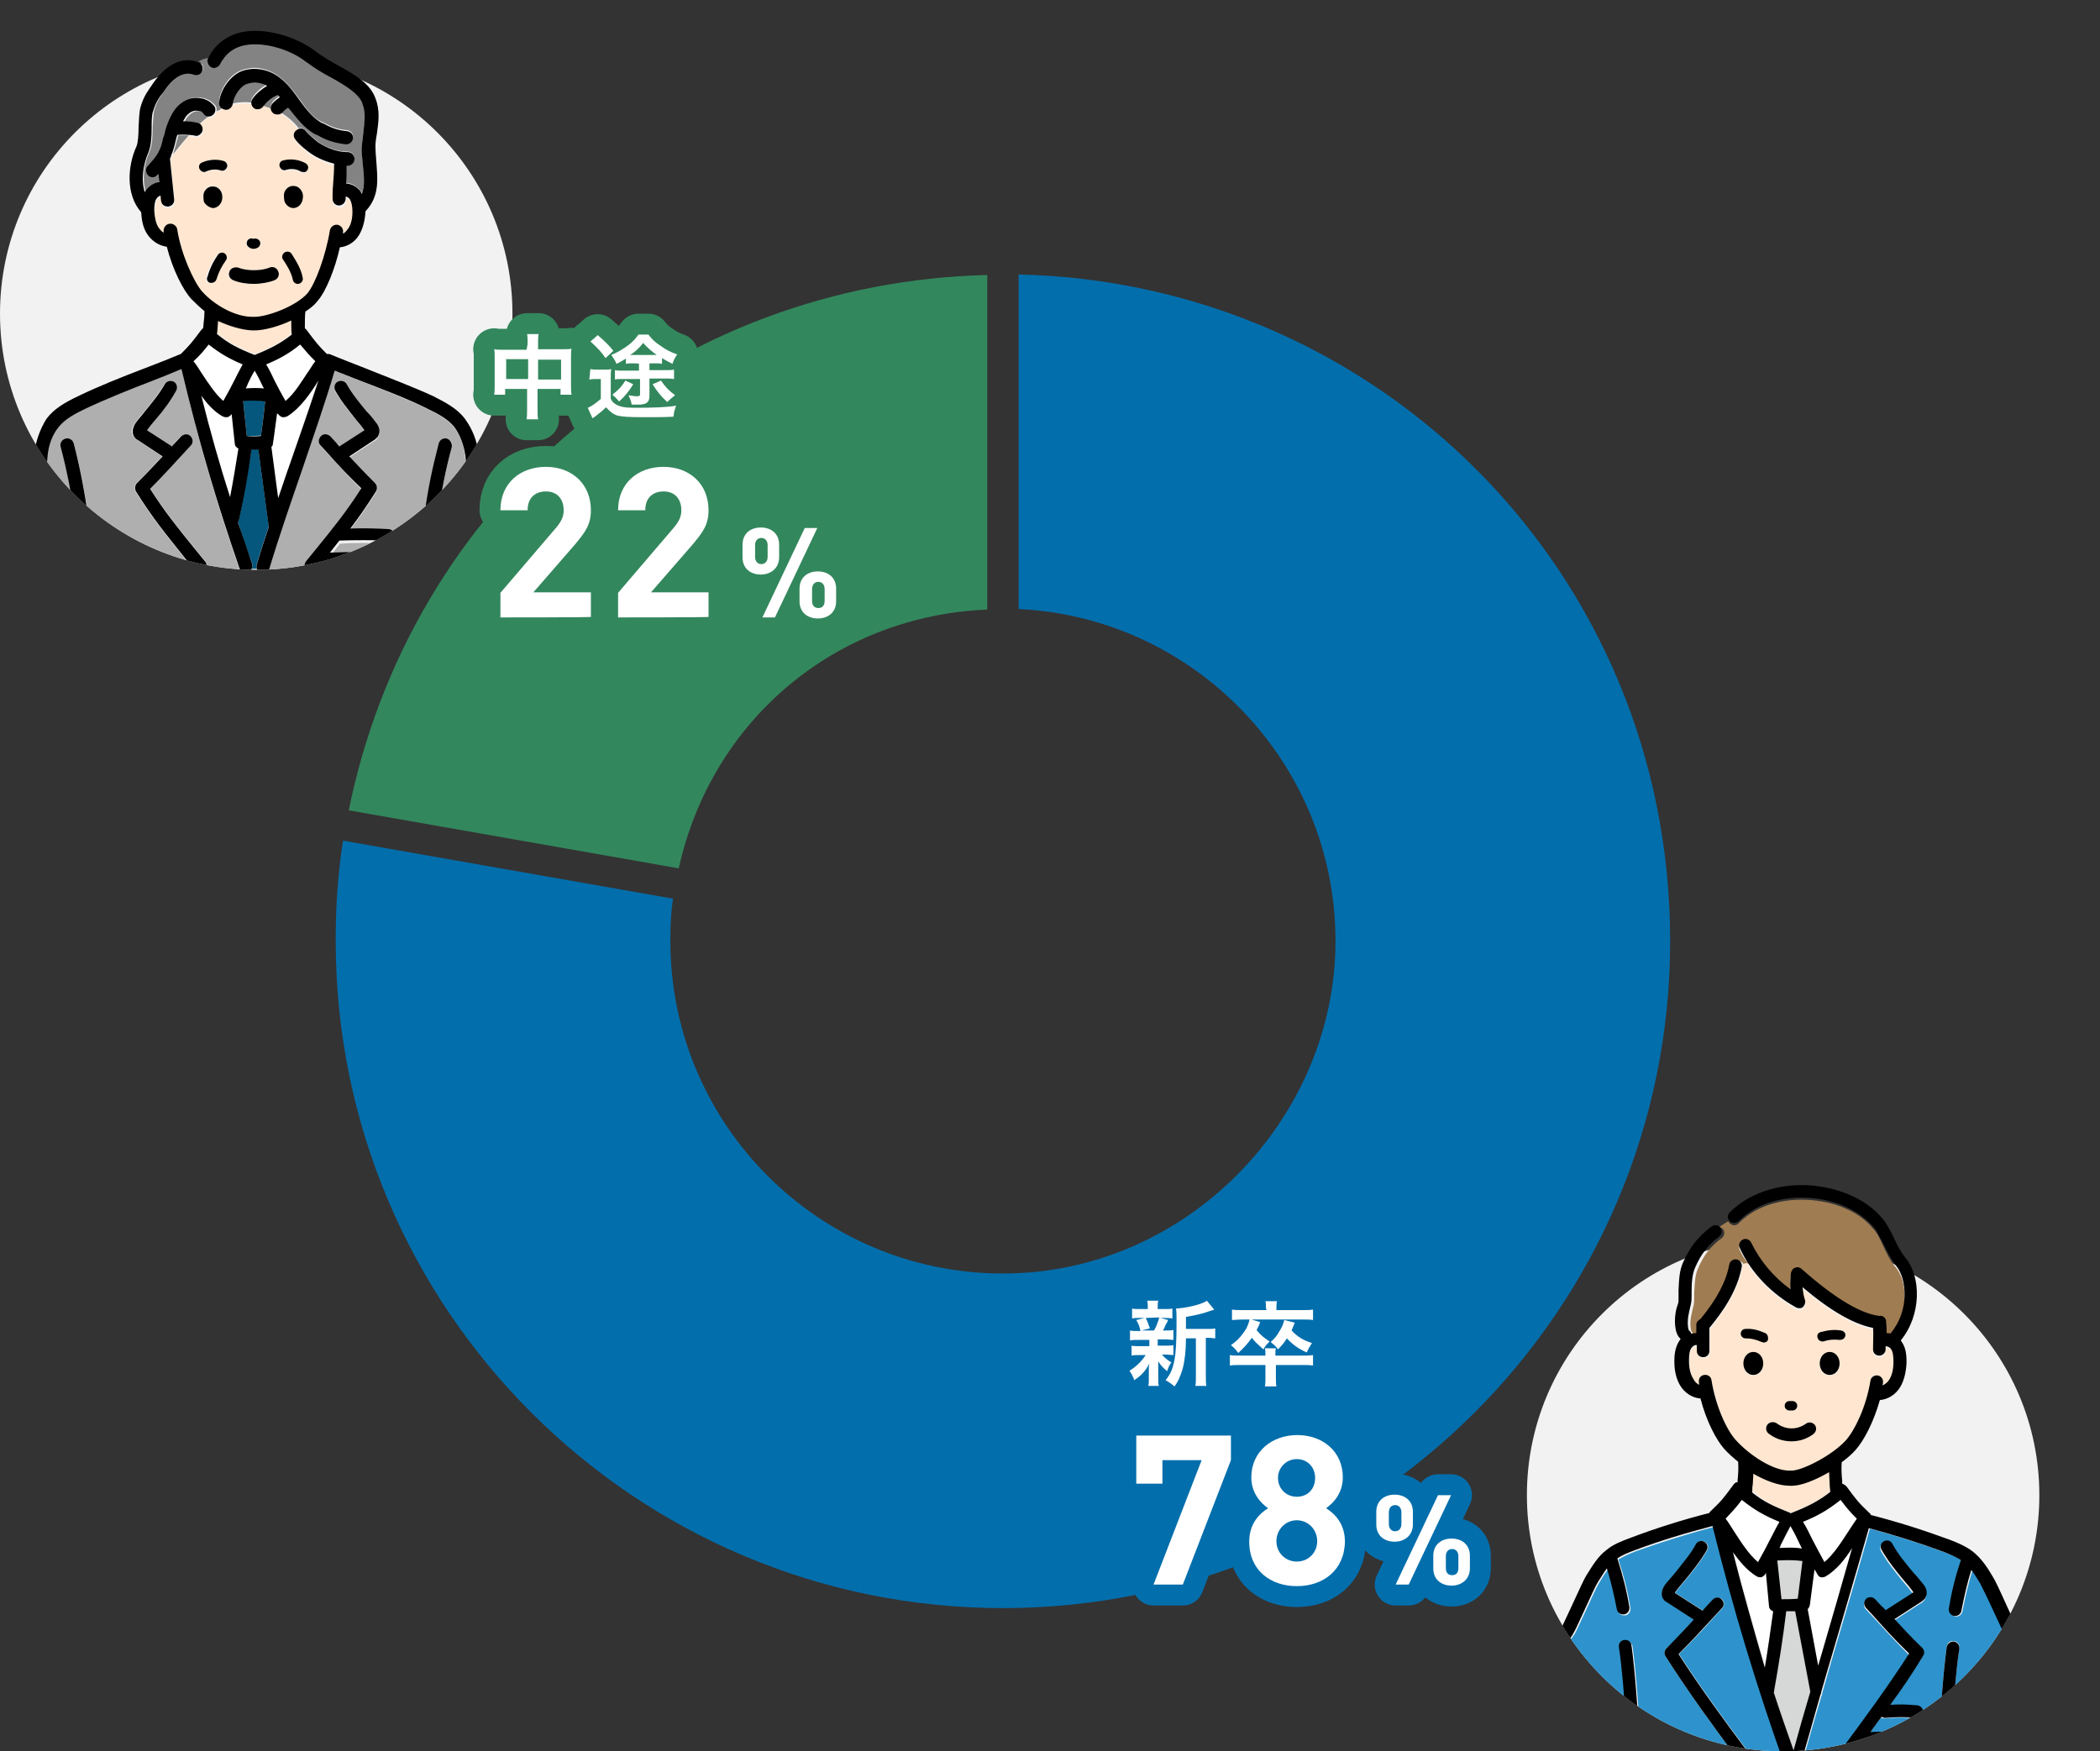 <?xml version="1.0" encoding="utf-8"?>
<!-- Generator: Adobe Illustrator 26.2.1, SVG Export Plug-In . SVG Version: 6.00 Build 0)  -->
<svg version="1.1" id="レイヤー_1" xmlns="http://www.w3.org/2000/svg" xmlns:xlink="http://www.w3.org/1999/xlink" x="0px"
	 y="0px" viewBox="0 0 401.6 335" style="enable-background:new 0 0 401.6 335;" xml:space="preserve">
<rect x="0" y="0" width="401.6" height="335" fill="#333333" stroke="none"/>
<style type="text/css">
	.st0{fill:#F2F2F2;}
	.st1{clip-path:url(#SVGID_00000119096133805178727390000011901065283498745481_);}
	.st2{fill:#FFFFFF;}
	.st3{fill:#AFAFB0;}
	.st4{fill:#05577D;}
	.st5{fill:#838383;}
	.st6{fill:#FFE6D0;}
	.st7{clip-path:url(#SVGID_00000164504360399429869800000003495560263316761473_);}
	.st8{fill:#D6D7D7;}
	.st9{fill:#A07C52;}
	.st10{fill:#2E93CC;}
	.st11{fill:#33875D;}
	.st12{fill:#036EAC;}
	.st13{fill:none;stroke:#036EAC;stroke-width:8;stroke-linecap:round;stroke-linejoin:round;}
	.st14{fill:none;stroke:#33875D;stroke-width:8;stroke-linecap:round;stroke-linejoin:round;}
</style>
<g id="a">
</g>
<g id="b">
	<g id="c">
		<g>
			<circle class="st0" cx="49" cy="60" r="49"/>
			<g>
				<defs>
					<path id="SVGID_1_" d="M87.5,29.7V0h-77v29.7C3.9,38,0,48.6,0,60c0,27.1,21.9,49,49,49s49-21.9,49-49
						C98,48.6,94.1,38,87.5,29.7z"/>
				</defs>
				<clipPath id="SVGID_00000105408423591361673600000012806580886545907120_">
					<use xlink:href="#SVGID_1_"  style="overflow:visible;"/>
				</clipPath>
				<g style="clip-path:url(#SVGID_00000105408423591361673600000012806580886545907120_);">
					<g>
						<path class="st2" d="M44.8,84.8l-0.6-5.6l0,0c-0.2,0.3-0.5,0.5-0.8,0.6c-0.1,0-0.2,0-0.3,0c-0.2,0-0.5-0.1-0.7-0.2
							c-1.5-0.9-2.8-2.4-4-3.9c1.7,6.8,3.5,13.2,5.5,19.4c0.6-3.1,1.1-6.2,1.6-9.3C45.1,85.6,44.9,85.2,44.8,84.8L44.8,84.8z"/>
						<path class="st3" d="M28.9,72.9c-4.2,1.6-8.9,3.4-12.7,5.3c-2.1,1-3.9,2-5.1,3.5c-1.1,1.5-1.9,3.4-2.1,5.5
							c-1.3,14.2-1.5,16.6-1.5,21.1c0,0.2-0.1,0.4-0.2,0.6h8.4c-0.1-0.1-0.1-0.3-0.2-0.4c-0.1-0.9-0.2-1.6-0.3-2.4
							c-0.1-0.8-0.2-1.5-0.3-2.5c-0.1-0.7,0.4-1.3,1.1-1.4c0.7-0.1,1.3,0.4,1.4,1.1c0.1,1,0.2,1.8,0.3,2.6c0.1,0.7,0.2,1.4,0.3,2.3
							c0,0.3,0,0.6-0.2,0.8h19.3c-0.7-0.9-1.4-1.7-2.1-2.6c-3.2-4-6-7.4-9.1-12.4c-0.3-0.5-0.2-1.2,0.2-1.6c2-2,3.4-3.5,4.9-5.1
							l-4.7-3.1c-0.2-0.1-0.4-0.3-0.7-0.6c-0.4-0.5-0.8-1.5,0.4-2.9c0.5-0.7,1.1-1.4,1.6-2c1.4-1.7,2.8-3.4,3.8-5.2
							c0.3-0.6,1.1-0.8,1.7-0.5s0.8,1.1,0.5,1.7c-1.1,2-2.6,3.8-4,5.6c-0.6,0.7-1.1,1.3-1.6,2l0,0l4.8,3.1c0.2-0.2,0.4-0.4,0.5-0.6
							l1.2-1.3c0.5-0.5,1.3-0.6,1.8-0.1s0.6,1.3,0.1,1.8l-1.2,1.3c-2.3,2.6-4,4.4-6.5,6.9c2.8,4.4,5.4,7.6,8.4,11.3
							c0.7,0.9,1.5,1.8,2.2,2.7c0.3,0.4,0.4,1,0.1,1.4h6.4c0-0.1-0.1-0.1-0.1-0.2C41.4,96.3,38,84.5,34.7,70.6
							C33,71.3,31,72.1,28.9,72.9L28.9,72.9z M15.8,100.5c-0.1,0-0.1,0-0.2,0c-0.6,0-1.2-0.5-1.2-1.1c-0.6-4.8-1.6-9.5-2.8-13.9
							c-0.2-0.7,0.2-1.4,0.9-1.6c0.7-0.2,1.4,0.2,1.6,0.9c1.2,4.6,2.2,9.4,2.8,14.3C17,99.8,16.5,100.4,15.8,100.5z"/>
						<path class="st4" d="M47.2,83.4c0.9,0,1.8,0,2.7-0.1c0.3-2.2,0.6-4.4,0.8-6.6c-1.2-0.1-2.6-0.1-4.2-0.1L47.2,83.4z"/>
						<path class="st2" d="M37.1,69.1c0.5,0.6,0.9,1.4,1.5,2.2c1.2,1.8,2.5,4,4.2,5.4c0.8-1.4,1.5-2.7,2.1-3.9
							c0.5-1.1,1-2.1,1.6-3.1c-2.4-1-4.3-2-6.5-3.8C38.8,67.2,38.3,67.9,37.1,69.1L37.1,69.1z"/>
						<path class="st2" d="M54.9,79.6c-0.2,0.1-0.4,0.2-0.7,0.2c-0.1,0-0.2,0-0.3,0c-0.3-0.1-0.6-0.3-0.8-0.6c0-0.1-0.1-0.2-0.2-0.2
							c-0.2,1.9-0.5,3.9-0.8,5.8c0,0.3-0.2,0.5-0.3,0.7l1.3,9.8c0.8-2.2,1.5-4.5,2.3-6.7c1.8-5.2,3.6-10.5,5.3-15.7
							C59.3,75.2,57.4,78.1,54.9,79.6L54.9,79.6z"/>
						<path class="st2" d="M50.9,69.7c0.6,1.1,1.1,2.1,1.6,3.1c0.6,1.2,1.3,2.5,2.1,3.9c1.6-1.4,3-3.6,4.2-5.4
							c0.5-0.8,1-1.6,1.5-2.2c-1.2-1.2-1.7-1.8-2.8-3.2C55.2,67.7,53.4,68.7,50.9,69.7L50.9,69.7z"/>
						<path class="st4" d="M49.2,108.9c-0.2-0.3-0.2-0.7-0.1-1c0.7-2.4,1.5-4.8,2.3-7.2l-2-14.8c-0.4,0-0.9,0-1.3,0
							c-0.7,4.5-1.5,9.1-2.4,13.5c0,0.2-0.1,0.3-0.2,0.4c0.8,2.6,1.7,5.3,2.7,7.9c0.1,0.4,0.1,0.8-0.1,1.1H49.2z"/>
						<path class="st3" d="M82.7,106.1c-0.1,0.7-0.2,1.5-0.3,2.4c0,0.2-0.1,0.3-0.2,0.4h8.4c-0.1-0.2-0.2-0.4-0.2-0.6
							c0-4.6-0.2-6.9-1.5-21.1c-0.2-2.1-0.9-4-2.1-5.5c-1.2-1.5-3-2.5-5.1-3.5c-3.8-1.8-8.5-3.7-12.7-5.3c-1.8-0.7-3.5-1.4-5.1-2
							c-1.8,6.1-4,12.4-6.1,18.5c-2.2,6.4-4.5,12.9-6.4,19.3c0,0.1-0.1,0.2-0.1,0.3h7.1c-0.3-0.4-0.2-1,0.1-1.4
							c0.8-0.9,1.5-1.9,2.2-2.7c3-3.7,5.6-6.9,8.4-11.3c-2.6-2.6-4.2-4.4-6.5-6.9l-1.2-1.3c-0.5-0.5-0.4-1.3,0.1-1.8
							s1.3-0.4,1.8,0.1l1.2,1.3c0.2,0.2,0.4,0.4,0.5,0.6l4.8-3.1l0,0c-0.5-0.7-1-1.3-1.6-2c-1.4-1.7-2.9-3.6-4.1-5.6
							c-0.3-0.6-0.1-1.4,0.5-1.7c0.6-0.3,1.4-0.1,1.7,0.5c1,1.8,2.4,3.5,3.8,5.2c0.6,0.7,1.1,1.3,1.7,2c1.1,1.4,0.7,2.5,0.4,2.9
							c-0.2,0.3-0.5,0.5-0.7,0.6l-4.7,3.1c1.5,1.6,2.9,3.1,4.9,5.1c0.4,0.4,0.5,1.1,0.2,1.6c-1.7,2.7-3.3,5-4.9,7.1
							c2.4-0.1,5.4,0,7.2,0.1c0.7,0.1,1.2,0.7,1.2,1.4c-0.1,0.7-0.6,1.2-1.3,1.2c0,0-0.1,0-0.1,0c-2.2-0.2-6.6-0.2-9,0
							c-0.6,0.8-1.2,1.5-1.8,2.3c3-0.1,7.5-0.2,10,0c0.7,0.1,1.2,0.7,1.2,1.4s-0.7,1.2-1.4,1.2c-3-0.2-8.7-0.1-11.3,0.1
							c0,0,0,0-0.1,0c-0.2,0-0.3,0-0.5-0.1c-0.1,0.2-0.3,0.3-0.4,0.5h19.3c-0.1-0.2-0.2-0.5-0.2-0.8c0.1-0.8,0.2-1.5,0.3-2.3
							c0.1-0.8,0.2-1.6,0.3-2.6c0.1-0.7,0.8-1.2,1.4-1.1c0.7,0.1,1.2,0.8,1.1,1.4C82.9,104.6,82.8,105.4,82.7,106.1L82.7,106.1z
							 M82.4,100.5c-0.1,0-0.1,0-0.2,0c-0.7-0.1-1.2-0.7-1.1-1.4c0.7-4.9,1.6-9.7,2.8-14.3c0.2-0.7,0.9-1.1,1.6-0.9s1.1,0.9,0.9,1.6
							c-1.2,4.5-2.1,9.2-2.8,13.9C83.5,100.1,83,100.5,82.4,100.5L82.4,100.5z"/>
						<path class="st5" d="M34.1,25.9c-0.1,0.4-0.2,0.8-0.3,1.1c-0.2,0.8-0.4,1.6-0.7,2.5c1-1.2,2-2.5,3-3.6
							C35.5,25.9,34.7,25.9,34.1,25.9L34.1,25.9z"/>
						<path class="st5" d="M69.2,27.8c0.1-0.9,0.2-1.8,0.3-2.6c0.3-2,0.5-3.6-0.2-5.3c0,0,0,0,0-0.1c-0.7-2-3.2-3.4-5.9-4.9
							c-1.7-0.9-3.4-1.9-4.9-3.1c-2.8-2.2-8.1-4-12-3.1c-2.1,0.5-3.6,1.7-4.4,3.6c-0.3,0.6-1,0.9-1.7,0.6c-0.6-0.3-0.9-1-0.6-1.7
							c0,0,0,0,0-0.1c-0.7,0.1-1.3,0.3-1.9,0.7c0,0,0.1,0,0.1,0c0.7,0.2,1,1,0.8,1.6s-1,1-1.6,0.8c-1.8-0.7-3.7,0.4-5.7,3.1
							c-0.1,0.1-0.1,0.2-0.2,0.3c-0.6,0.8-1.3,1.8-1.8,3.5c-0.2,0.7-0.2,2-0.3,3.2c0,1.8-0.1,3.6-0.6,4.7c-1,2.2-1.5,5.2-0.7,7.7
							c0.1-0.1,0.2-0.3,0.2-0.4c0.6-0.9,1.6-1.5,2.6-1.6l-0.2-1.5c-0.1,0.1-0.1,0.1-0.2,0.2c-0.2,0.2-0.6,0.4-0.9,0.4
							s-0.7-0.1-0.9-0.4c-0.5-0.5-0.5-1.3,0-1.8c0.8-0.8,1.7-1.7,2.1-2.8c0.3-0.7,0.5-1.6,0.8-2.5c0.1-0.5,0.2-1,0.4-1.4
							c0.2-0.8,1-3.3,2.4-4.7c1.4-1.4,3-1.9,4.9-1.4c0.6,0.2,1.1,0.4,1.6,0.9c0.1,0.1,0.2,0.2,0.3,0.3l0,0c0.4,0.3,0.5,0.8,0.4,1.3
							c0.5-0.2,0.9-0.4,1.2-0.7c-0.5-0.2-0.7-0.7-0.7-1.2c0.2-2.7,2.3-5.2,4.1-5.9c1-0.4,2.2-0.6,3.2-0.5c4,0.4,6.2,3.4,8.1,6
							c1.3,1.8,2.5,3.5,4.2,4.3l0.3,0.1c1.3,0.7,2.5,1.3,4.6,1.5c0.7,0.1,1.2,0.7,1.1,1.4c-0.1,0.7-0.6,1.1-1.3,1.1c0,0-0.1,0-0.1,0
							c-2.6-0.2-4.1-1-5.5-1.8l-0.3-0.1c-2.2-1.1-3.6-3.1-5-5.1c-0.1-0.1-0.1-0.2-0.2-0.2c-0.3,0.2-0.8,0.6-1,0.8
							c-0.1,0.1-0.2,0.1-0.2,0.2c-0.1,0.1-0.3,0.2-0.4,0.2c1.4,0.8,2.7,1.9,3.6,3.1c0.5-0.1,1,0,1.4,0.5c0.5,0.6,1.9,1.8,2.3,2.1
							c0.8,0.6,3.1,1.9,5.7,1.9c0.7,0,1.3,0.6,1.3,1.3s-0.6,1.3-1.3,1.3c-0.1,0-0.1,0-0.2,0c0,1.1-0.1,2.3-0.1,3.4
							c1,0,2.1,0.6,2.8,1.6c0.1,0.1,0.2,0.2,0.2,0.4c0.6-1.6,0.4-3.4,0.2-5.4C69.3,30.4,69.2,29.1,69.2,27.8L69.2,27.8z"/>
						<path class="st6" d="M53.5,21.6c-0.1,0-0.3,0.1-0.4,0.1c-0.3,0-0.7-0.1-1-0.4c-0.1-0.1-0.2-0.3-0.3-0.5
							c-0.5-0.2-1.1-0.4-1.6-0.6c-0.2,0.3-0.6,0.5-1,0.5c-0.3,0-0.5-0.1-0.7-0.2s-0.4-0.4-0.5-0.6c-1.2-0.1-2.5-0.1-3.7,0.2
							c-0.2,0.6-0.7,1-1.3,0.9c-0.2,0-0.3-0.1-0.5-0.1c-0.4,0.3-0.8,0.5-1.2,0.7c0,0.2-0.1,0.3-0.2,0.5c-0.3,0.4-0.9,0.6-1.3,0.4
							c-0.6,0.4-1.1,0.9-1.7,1.4c0.6,0.2,0.9,0.9,0.7,1.5c-0.2,0.5-0.7,0.9-1.2,0.9c-0.1,0-0.2,0-0.4-0.1c-0.2-0.1-0.7-0.1-1.2-0.1
							c-1,1.2-1.9,2.5-3,3.6c-0.1,0.1-0.1,0.3-0.2,0.5c-0.1,0.2-0.2,0.3-0.2,0.5l0.8,7.8c0.1,0.7-0.4,1.3-1.1,1.4c0,0-0.1,0-0.1,0
							c-0.6,0-1.2-0.5-1.3-1.1l-0.1-1c-0.2,0-0.5,0.2-0.7,0.5c-0.4,0.5-0.5,1.3-0.5,2.4c0,1.4,0.3,2.5,0.8,3.2c0.3,0.4,0.6,0.8,1,1
							c0-0.1,0-0.2,0-0.2c-0.1-0.7,0.4-1.3,1.1-1.5c0.7-0.1,1.3,0.4,1.5,1.1c0.7,4.7,3.1,10,4.7,11.8c2.5,2.8,6.5,4.9,9.6,4.9
							c0.1,0,0.2,0,0.3,0c2.2,0.1,8-1.9,10.3-4.5c1.6-1.8,3.5-7.2,4.3-12.1c0.1-0.7,0.8-1.2,1.5-1c0.7,0.1,1.2,0.8,1,1.5
							c0,0.1,0,0.2,0,0.2c0.4-0.2,0.7-0.6,1-1c0.5-0.8,0.7-1.8,0.8-3.2c0-1.1-0.1-1.9-0.5-2.4c-0.2-0.3-0.6-0.5-0.8-0.5
							c0,0.2,0,0.4,0,0.5c0,0.7-0.6,1.2-1.3,1.2h0c-0.7,0-1.3-0.6-1.2-1.3c0-0.8,0.1-1.7,0.1-2.7c0.1-1.3,0.2-2.8,0.2-4
							c-2-0.5-3.6-1.5-4.4-1.9c-0.5-0.4-2.2-1.7-3-2.7c-0.4-0.6-0.3-1.4,0.2-1.8c0.1-0.1,0.3-0.2,0.4-0.2
							C56.2,23.4,54.9,22.4,53.5,21.6L53.5,21.6z M47.3,45.9c0.3-0.3,0.8-0.4,1.1-0.2c0.4-0.1,0.8,0,1.1,0.3c0.3,0.4,0.2,1-0.2,1.3
							c-0.3,0.2-0.6,0.3-0.9,0.3c-0.3,0-0.7-0.1-1-0.4C47,46.9,47,46.3,47.3,45.9z M39,38.5c-0.2-0.5-0.2-0.9-0.1-1.2l0,0
							c0-0.6,0.4-1.1,0.9-1.5c0.5-0.3,1.1-0.3,1.6-0.1c0.8,0.4,1.2,1.3,1.1,2.2c-0.1,1-0.9,1.8-1.8,1.8h0C40,39.7,39.3,39.2,39,38.5
							z M43.1,49.9c-0.8,1.1-1.4,2.3-1.8,3.6c-0.1,0.4-0.5,0.7-0.9,0.7c-0.1,0-0.2,0-0.3,0c-0.5-0.1-0.8-0.7-0.7-1.2
							c0.4-1.5,1.1-2.9,2-4.2c0.3-0.4,0.9-0.5,1.3-0.2C43.4,48.8,43.4,49.4,43.1,49.9L43.1,49.9z M43.5,32.1
							c-0.2,0.5-0.7,0.8-1.2,0.6c-0.9-0.3-2-0.2-2.8,0.2c-0.1,0.1-0.3,0.1-0.4,0.1c-0.3,0-0.7-0.2-0.8-0.5c-0.2-0.5,0-1,0.4-1.3
							c1.3-0.7,2.9-0.8,4.3-0.3C43.4,31,43.7,31.6,43.5,32.1z M52.4,53.6c-1,0.4-2.4,0.7-4,0.7c-1.4,0-2.8-0.2-3.9-0.7
							c-0.7-0.3-1-1-0.7-1.7c0.3-0.6,1-1,1.7-0.7c1.7,0.7,4.5,0.6,5.9,0c0.6-0.3,1.4,0,1.7,0.7S53.1,53.3,52.4,53.6L52.4,53.6z
							 M57.1,54.3c-0.1,0-0.1,0-0.2,0c-0.5,0-0.8-0.3-0.9-0.8c-0.2-1.4-1.1-2.7-1.9-3.9c-0.3-0.4-0.2-1,0.3-1.3
							c0.4-0.3,1-0.2,1.3,0.3c0.8,1.3,1.8,2.8,2.1,4.6C57.9,53.7,57.6,54.2,57.1,54.3L57.1,54.3z M57.9,38c-0.1,1-0.9,1.8-1.8,1.8h0
							c-0.7,0-1.4-0.5-1.7-1.3c-0.2-0.5-0.2-0.9-0.1-1.2c0-0.6,0.4-1.1,0.9-1.5c0.5-0.3,1.1-0.3,1.6-0.1C57.6,36.1,58,37,57.9,38
							L57.9,38z M58.4,31.3c0.5,0.2,0.6,0.8,0.4,1.3c-0.2,0.3-0.5,0.5-0.8,0.5c-0.2,0-0.3,0-0.5-0.1c-0.8-0.5-1.9-0.6-2.8-0.3
							c-0.5,0.2-1-0.1-1.2-0.6s0.1-1,0.6-1.2C55.5,30.4,57.1,30.5,58.4,31.3L58.4,31.3z"/>
						<path class="st5" d="M48.3,18.6c0.7-1,1.6-1.8,2.8-2.5c-0.6-0.3-1.3-0.5-2-0.6c-0.6-0.1-1.4,0.1-2,0.3
							c-1.1,0.5-2.4,2.2-2.6,3.8c0,0.1,0,0.1,0,0.2c1.2-0.3,2.4-0.3,3.7-0.2C48,19.4,48,19,48.3,18.6L48.3,18.6z"/>
						<path class="st5" d="M52.2,19.4c0.1-0.1,0.1-0.1,0.2-0.2c0.3-0.3,0.7-0.6,1.1-0.9c-0.1-0.1-0.2-0.3-0.3-0.4c0,0,0,0-0.1,0
							c-0.2,0.1-0.5,0.2-0.7,0.3c-0.9,0.5-1.6,1.1-2.1,1.9c0,0,0,0-0.1,0.1c0.5,0.2,1.1,0.3,1.6,0.6C51.7,20.3,51.9,19.8,52.2,19.4z
							"/>
						<path class="st5" d="M39.4,22.1c-0.2-0.1-0.3-0.3-0.3-0.4l0,0c-0.2-0.2-0.4-0.3-0.5-0.3c-1-0.3-1.7-0.1-2.5,0.7
							c-0.3,0.3-0.6,0.7-0.8,1.2c1,0,2.2,0,2.9,0.3c0,0,0.1,0,0.1,0c0.5-0.5,1.1-1,1.7-1.4C39.7,22.2,39.5,22.2,39.4,22.1L39.4,22.1
							z"/>
						<path class="st6" d="M48.7,63.1c-0.1,0-0.1,0-0.2,0c-0.1,0-0.2,0-0.3,0l0,0c-2,0-4.3-0.7-6.5-1.9c0,0.5-0.1,1-0.1,1.4
							c0,0.4-0.1,0.9-0.1,1.1c2.2,1.8,4,2.7,7.2,4c3.2-1.2,4.9-2.2,7.1-3.9c-0.1-0.8-0.1-1.8-0.1-2.7C53.1,62.4,50.3,63.2,48.7,63.1
							L48.7,63.1z"/>
						<path class="st2" d="M50.4,74.2l-0.2-0.3c-0.5-1-1-2-1.6-3.1c-0.6,1-1.1,2-1.6,3.1L47,74.2C48.2,74.1,49.4,74.1,50.4,74.2z"/>
						<g>
							<path d="M43.9,51.9c-0.3,0.7,0,1.4,0.7,1.7c1.2,0.5,2.6,0.7,3.9,0.7c1.5,0,3-0.3,4-0.7c0.7-0.3,1-1,0.7-1.7s-1-1-1.7-0.7
								c-1.4,0.6-4.2,0.7-5.9,0C44.9,51,44.1,51.3,43.9,51.9L43.9,51.9z"/>
							<path d="M38.6,31.1c-0.5,0.2-0.7,0.8-0.4,1.3c0.2,0.3,0.5,0.5,0.8,0.5c0.1,0,0.3,0,0.4-0.1c0.9-0.4,1.9-0.5,2.8-0.2
								c0.5,0.2,1-0.1,1.2-0.6c0.2-0.5-0.1-1-0.6-1.2C41.5,30.4,39.9,30.5,38.6,31.1z"/>
							<path d="M58.8,32.5c0.3-0.5,0.1-1-0.4-1.3c-1.3-0.7-2.9-0.9-4.3-0.5c-0.5,0.1-0.8,0.7-0.6,1.2c0.2,0.5,0.7,0.8,1.2,0.6
								c0.9-0.3,2-0.2,2.8,0.3c0.2,0.1,0.3,0.1,0.5,0.1C58.2,33,58.6,32.9,58.8,32.5L58.8,32.5z"/>
							<path d="M40.7,39.8c0.9,0,1.7-0.8,1.8-1.8c0.1-1-0.3-1.8-1.1-2.2c-0.5-0.2-1.1-0.2-1.6,0.1c-0.5,0.3-0.9,0.9-0.9,1.5l0,0
								c0,0.3,0,0.7,0.1,1.2C39.3,39.2,40,39.7,40.7,39.8L40.7,39.8L40.7,39.8z"/>
							<path d="M56.8,35.7c-0.5-0.2-1.1-0.2-1.6,0.1c-0.5,0.3-0.9,0.9-0.9,1.5l0,0c0,0.3,0,0.7,0.1,1.2c0.3,0.8,1,1.3,1.7,1.3h0
								c0.9,0,1.7-0.8,1.8-1.8C58.1,37,57.6,36.1,56.8,35.7L56.8,35.7z"/>
							<path d="M49.4,47.3c0.4-0.3,0.5-0.9,0.2-1.3c-0.3-0.3-0.7-0.5-1.1-0.3c-0.4-0.2-0.8-0.1-1.1,0.2c-0.3,0.4-0.3,1,0.1,1.3
								c0.3,0.3,0.7,0.4,1,0.4C48.8,47.6,49.1,47.5,49.4,47.3z"/>
							<path d="M60.3,25.7l0.3,0.1c1.4,0.8,2.9,1.5,5.5,1.8c0,0,0.1,0,0.1,0c0.7,0,1.2-0.5,1.3-1.1c0.1-0.7-0.4-1.3-1.1-1.4
								c-2.1-0.2-3.3-0.8-4.6-1.5l-0.3-0.1c-1.6-0.9-2.9-2.5-4.2-4.3c-1.9-2.7-4.1-5.7-8.1-6c-1-0.1-2.3,0.1-3.2,0.5
								c-1.8,0.8-3.8,3.2-4.1,5.9c-0.1,0.7,0.5,1.3,1.2,1.4c0.7,0.1,1.3-0.5,1.4-1.1c0.2-1.6,1.5-3.4,2.6-3.8c0.6-0.2,1.4-0.4,2-0.3
								c0.8,0.1,1.4,0.3,2,0.6c-1.1,0.7-2.1,1.5-2.8,2.5c-0.4,0.6-0.3,1.4,0.3,1.8c0.2,0.2,0.5,0.2,0.7,0.2c0.4,0,0.8-0.2,1-0.5
								c0.5-0.7,1.2-1.4,2.1-1.9c0.2-0.1,0.6-0.3,0.7-0.3c0,0,0,0,0.1,0c0.1,0.1,0.2,0.2,0.3,0.4c-0.4,0.3-0.8,0.6-1.1,0.9
								c-0.1,0.1-0.1,0.1-0.2,0.2c-0.5,0.5-0.6,1.3-0.1,1.8c0.2,0.3,0.6,0.4,1,0.4c0.3,0,0.6-0.1,0.8-0.3c0.1-0.1,0.2-0.1,0.2-0.2
								c0.2-0.2,0.6-0.6,1-0.8c0.1,0.1,0.1,0.2,0.2,0.2C56.7,22.5,58.1,24.5,60.3,25.7L60.3,25.7z"/>
							<path d="M40.2,54.1c0.1,0,0.2,0,0.3,0c0.4,0,0.8-0.3,0.9-0.7c0.4-1.3,1-2.5,1.8-3.6c0.3-0.4,0.2-1-0.2-1.3
								c-0.4-0.3-1-0.2-1.3,0.2c-0.9,1.3-1.6,2.7-2,4.2C39.4,53.4,39.7,54,40.2,54.1L40.2,54.1z"/>
							<path d="M54.4,48.3c-0.4,0.3-0.6,0.9-0.3,1.3c0.8,1.2,1.6,2.5,1.9,3.9c0.1,0.5,0.5,0.8,0.9,0.8c0.1,0,0.1,0,0.2,0
								c0.5-0.1,0.9-0.6,0.8-1.1c-0.3-1.8-1.3-3.3-2.1-4.6C55.5,48.1,54.9,48,54.4,48.3L54.4,48.3z"/>
							<path d="M37.1,104.8c-3-3.7-5.6-6.9-8.4-11.3c2.6-2.6,4.2-4.4,6.6-7l1.2-1.3c0.5-0.5,0.4-1.3-0.1-1.8s-1.3-0.4-1.8,0.1
								l-1.2,1.3c-0.2,0.2-0.4,0.4-0.5,0.6l-4.8-3.1l0,0c0.5-0.7,1-1.3,1.6-2c1.5-1.7,2.9-3.6,4-5.6c0.3-0.6,0.1-1.4-0.5-1.7
								c-0.6-0.3-1.4-0.1-1.7,0.5c-1,1.8-2.4,3.5-3.8,5.2c-0.5,0.7-1.1,1.3-1.6,2c-1.1,1.4-0.7,2.5-0.4,2.9c0.2,0.3,0.5,0.5,0.7,0.6
								l4.7,3.1c-1.5,1.6-2.9,3.1-4.9,5.1c-0.4,0.4-0.5,1.1-0.2,1.6c3.1,5,5.9,8.4,9.1,12.4c0.7,0.9,1.4,1.8,2.2,2.7
								c0.2,0.3,0.6,0.5,1,0.5c0.3,0,0.6-0.1,0.8-0.3c0.5-0.4,0.6-1.2,0.2-1.8C38.6,106.6,37.8,105.7,37.1,104.8L37.1,104.8z"/>
							<path d="M17.8,105.8c-0.1-0.8-0.2-1.6-0.3-2.6c-0.1-0.7-0.8-1.2-1.4-1.1c-0.7,0.1-1.2,0.8-1.1,1.4c0.1,0.9,0.2,1.7,0.3,2.4
								c0.1,0.7,0.2,1.5,0.3,2.4c0.1,0.6,0.6,1.1,1.2,1.1c0.1,0,0.1,0,0.2,0c0.7-0.1,1.2-0.8,1.1-1.4
								C18,107.3,17.9,106.6,17.8,105.8L17.8,105.8z"/>
							<path d="M15.8,100.5c0.7-0.1,1.2-0.7,1.1-1.4c-0.7-4.9-1.6-9.7-2.8-14.3c-0.2-0.7-0.9-1.1-1.6-0.9s-1.1,0.9-0.9,1.6
								c1.2,4.5,2.1,9.2,2.8,13.9c0.1,0.6,0.6,1.1,1.2,1.1C15.7,100.5,15.8,100.5,15.8,100.5L15.8,100.5z"/>
							<path d="M91.5,86.9c-0.2-2.5-1.2-4.9-2.6-6.8c-1.5-2-3.7-3.1-6-4.3C79,74,74.2,72.2,70,70.5c-2.5-1-4.9-1.9-6.8-2.7
								c-0.2-0.1-0.5-0.1-0.7-0.1c-1.7-1.7-2-2.1-3.8-4.5c-0.1-0.2-0.3-0.3-0.4-0.4c0-1.1,0-2.4,0.1-3.2c0.9-0.6,1.7-1.2,2.3-2
								c1.7-1.9,3.4-6.3,4.3-10.3c1.4-0.1,2.9-1,3.7-2.4c0.7-1.2,1.1-2.7,1.2-4.5v0c0,0,0.1,0,0.1-0.1c2.6-2.8,2.2-6.1,2-9
								c-0.1-1.2-0.2-2.4-0.2-3.5c0-0.8,0.2-1.6,0.3-2.4c0.3-2.1,0.6-4.3-0.3-6.6c-1-2.8-3.9-4.5-7-6.2c-1.6-0.9-3.2-1.8-4.6-2.9
								C56.9,7.2,50.8,5.1,46,6.2c-2.8,0.7-5,2.4-6.2,5c-0.3,0.6,0,1.4,0.6,1.7c0.6,0.3,1.4,0,1.7-0.6c0.9-1.9,2.4-3.1,4.4-3.6
								c3.9-0.9,9.2,0.8,12,3.1c1.5,1.2,3.2,2.2,4.9,3.1c2.7,1.5,5.2,3,5.9,4.9c0,0,0,0,0,0.1c0.7,1.7,0.4,3.4,0.2,5.3
								c-0.1,0.8-0.2,1.7-0.3,2.6c-0.1,1.3,0.1,2.6,0.2,3.9c0.2,2,0.4,3.8-0.2,5.4c-0.1-0.1-0.1-0.2-0.2-0.4c-0.7-1-1.7-1.5-2.8-1.6
								c0.1-1.1,0.1-2.3,0.1-3.4c0.1,0,0.1,0,0.2,0c0.7,0,1.3-0.6,1.3-1.3s-0.6-1.3-1.3-1.3c-2.6,0-4.8-1.3-5.7-1.9
								c-0.4-0.3-1.8-1.5-2.3-2.1c-0.4-0.6-1.2-0.7-1.8-0.2c-0.6,0.4-0.7,1.2-0.2,1.8c0.7,1,2.4,2.3,3,2.7c0.7,0.5,2.3,1.4,4.4,1.9
								c0,1.2-0.1,2.7-0.2,4c-0.1,1-0.1,2-0.1,2.7c0,0.7,0.5,1.3,1.2,1.3h0c0.7,0,1.2-0.5,1.3-1.2c0-0.2,0-0.3,0-0.5
								c0.2,0,0.6,0.2,0.8,0.5c0.3,0.5,0.5,1.3,0.5,2.4c0,1.4-0.3,2.5-0.8,3.2c-0.3,0.4-0.6,0.8-1,1c0-0.1,0-0.2,0-0.2
								c0.1-0.7-0.3-1.3-1-1.5c-0.7-0.1-1.3,0.3-1.5,1c-0.8,4.9-2.8,10.3-4.3,12.1c-2.3,2.6-8,4.6-10.3,4.5c-0.1,0-0.2,0-0.3,0
								c-3.1,0-7.1-2.1-9.6-4.9c-1.6-1.9-4-7.2-4.7-11.8c-0.1-0.7-0.8-1.2-1.5-1.1c-0.7,0.1-1.2,0.8-1.1,1.5c0,0.1,0,0.2,0,0.2
								c-0.4-0.2-0.7-0.6-1-1c-0.5-0.8-0.7-1.8-0.8-3.2c0-1.1,0.1-1.9,0.5-2.4c0.2-0.3,0.5-0.4,0.7-0.5l0.1,1
								c0.1,0.7,0.6,1.1,1.3,1.1c0,0,0.1,0,0.1,0c0.7-0.1,1.2-0.7,1.1-1.4l-0.8-7.8c0.1-0.1,0.2-0.3,0.2-0.5c0.4-0.9,0.7-2,0.9-2.9
								c0.1-0.4,0.2-0.8,0.3-1.1c1-0.1,2.6,0,3.2,0.1c0.1,0,0.2,0.1,0.4,0.1c0.5,0,1-0.4,1.2-0.9c0.2-0.7-0.2-1.4-0.8-1.6
								c-0.7-0.2-1.9-0.3-2.9-0.3c0.3-0.5,0.5-0.9,0.8-1.2c0.8-0.8,1.5-1,2.5-0.7c0.2,0,0.3,0.1,0.5,0.3l0,0
								c0.1,0.1,0.2,0.2,0.3,0.4c0.5,0.4,1.3,0.4,1.8-0.2c0.4-0.5,0.4-1.3-0.1-1.7l0,0c-0.1-0.1-0.2-0.2-0.3-0.3
								c-0.5-0.5-1-0.7-1.6-0.9c-1.9-0.5-3.5,0-4.9,1.4c-1.4,1.4-2.2,4-2.4,4.7c-0.1,0.5-0.2,1-0.4,1.4c-0.2,0.9-0.4,1.8-0.8,2.5
								c-0.5,1.1-1.4,2-2.1,2.8c-0.5,0.5-0.5,1.3,0,1.8c0.2,0.3,0.6,0.4,0.9,0.4s0.6-0.1,0.9-0.4c0.1-0.1,0.1-0.1,0.2-0.2l0.2,1.5
								c-1,0.1-1.9,0.7-2.6,1.6c-0.1,0.1-0.2,0.3-0.2,0.4c-0.8-2.4-0.3-5.4,0.7-7.7c0.5-1.2,0.6-2.9,0.6-4.7c0-1.2,0-2.5,0.3-3.2
								c0.5-1.7,1.3-2.8,1.9-3.5c0.1-0.1,0.2-0.2,0.2-0.3c1.9-2.7,3.8-3.8,5.7-3.1c0.7,0.2,1.4-0.1,1.6-0.8c0.2-0.7-0.1-1.4-0.8-1.6
								c-2.1-0.8-5.3-0.7-8.6,4c-0.1,0.1-0.1,0.2-0.2,0.3c-0.6,0.9-1.6,2.1-2.2,4.2c-0.3,1-0.3,2.4-0.4,3.9c0,1.4-0.1,3-0.4,3.7
								c-1.7,3.7-2.1,9.2,0.9,12.6c0.1,1.7,0.4,3,1.1,4.1c0.9,1.4,2.3,2.3,3.8,2.5c1.1,4.3,3.1,8.3,4.7,10c0.8,0.8,1.6,1.6,2.5,2.3
								c0,0.8-0.1,1.9-0.2,2.7c0,0.2,0,0.4-0.1,0.6c-0.1,0.1-0.2,0.2-0.3,0.3c-1.8,2.4-2.1,2.8-3.9,4.6c-1.9,0.8-4.2,1.7-6.8,2.7
								c-4.2,1.6-9,3.5-12.9,5.4c-2.3,1.1-4.5,2.3-6,4.3C7.7,82,6.8,84.4,6.5,87C5.2,101.3,5,103.7,5,108.3c0,0.7,0.6,1.3,1.3,1.3
								l0,0c0.7,0,1.3-0.6,1.3-1.3c0-4.6,0.2-6.9,1.5-21.1c0.2-2.1,0.9-4,2.1-5.5c1.2-1.5,3-2.5,5.1-3.5c3.8-1.8,8.5-3.7,12.7-5.3
								c2.1-0.8,4-1.6,5.7-2.3c3.3,13.9,6.8,25.7,11.1,38.1c0.2,0.5,0.7,0.8,1.2,0.8c0.1,0,0.3,0,0.4-0.1c0.7-0.2,1-0.9,0.8-1.6
								c-0.9-2.7-1.8-5.3-2.7-7.9c0.1-0.1,0.2-0.3,0.2-0.4c1-4.5,1.8-9,2.4-13.5c0.4,0,0.9,0,1.3,0l2,14.8c-0.8,2.4-1.6,4.8-2.3,7.2
								c-0.2,0.7,0.2,1.4,0.8,1.6c0.1,0,0.2,0.1,0.4,0.1c0.5,0,1-0.4,1.2-0.9c1.9-6.3,4.2-12.9,6.4-19.3C60,83.3,62.2,77,64,70.9
								c1.5,0.6,3.3,1.3,5.1,2c4.2,1.6,8.9,3.4,12.7,5.3c2.1,1,3.9,2,5.1,3.5c1.1,1.5,1.8,3.4,2.1,5.5c1.3,14.2,1.5,16.6,1.5,21.1
								c0,0.7,0.6,1.3,1.3,1.3l0,0c0.7,0,1.3-0.6,1.3-1.3C93,103.6,92.8,101.3,91.5,86.9L91.5,86.9z M60.3,69.1
								c-0.5,0.6-0.9,1.4-1.5,2.2c-1.2,1.8-2.5,4-4.2,5.4c-0.8-1.4-1.5-2.7-2.1-3.9c-0.5-1.1-1-2.1-1.6-3.1c2.4-1,4.3-2,6.5-3.8
								C58.5,67.2,59.1,67.9,60.3,69.1L60.3,69.1z M48.7,70.9c0.6,1,1.1,2,1.6,3.1l0.2,0.3c-1.1-0.1-2.2-0.1-3.5,0l0.1-0.2
								C47.6,72.9,48.1,71.9,48.7,70.9z M48.2,63.2L48.2,63.2c0.1,0,0.2,0,0.3,0c0.1,0,0.1,0,0.2,0c1.7,0,4.5-0.7,7-1.9
								c0,1,0,2,0.1,2.7c-2.2,1.7-3.9,2.6-7.1,3.9c-3.3-1.3-5-2.2-7.2-4c0-0.2,0.1-0.7,0.1-1.1c0-0.4,0.1-0.9,0.1-1.4
								C43.9,62.4,46.2,63.1,48.2,63.2L48.2,63.2z M39.9,65.9c2.3,1.8,4.1,2.8,6.5,3.8c-0.6,1.1-1.1,2.1-1.6,3.1
								c-0.6,1.2-1.3,2.5-2.1,3.9c-1.6-1.4-3-3.6-4.2-5.4c-0.5-0.8-1-1.6-1.5-2.2C38.3,67.9,38.8,67.3,39.9,65.9L39.9,65.9z
								 M38.5,75.7c1.1,1.5,2.4,3,4,3.9c0.2,0.1,0.4,0.2,0.7,0.2c0.1,0,0.2,0,0.3,0c0.3-0.1,0.6-0.3,0.8-0.6l0,0l0.6,5.6
								c0,0.5,0.3,0.8,0.7,1c-0.5,3.1-1,6.2-1.6,9.3C42,88.9,40.2,82.5,38.5,75.7L38.5,75.7z M47.2,83.4l-0.7-6.7
								c1.6-0.1,2.9-0.1,4.2,0.1c-0.2,2.2-0.5,4.4-0.8,6.6C49,83.5,48.1,83.5,47.2,83.4L47.2,83.4z M55.5,88.6
								c-0.8,2.2-1.5,4.4-2.3,6.7l-1.3-9.8c0.2-0.2,0.3-0.4,0.3-0.7c0.3-1.9,0.5-3.8,0.8-5.8c0,0.1,0.1,0.2,0.2,0.2
								c0.2,0.3,0.5,0.5,0.8,0.6c0.1,0,0.2,0,0.3,0c0.2,0,0.5-0.1,0.7-0.2c2.5-1.6,4.4-4.4,5.9-6.8C59.2,78,57.3,83.4,55.5,88.6
								L55.5,88.6z"/>
							<path d="M82,102.2c-0.7-0.1-1.3,0.4-1.4,1.1c-0.2,1-0.2,1.8-0.3,2.6c-0.1,0.7-0.2,1.4-0.3,2.3c-0.1,0.7,0.4,1.3,1.1,1.4
								c0.1,0,0.1,0,0.2,0c0.6,0,1.2-0.4,1.2-1.1c0.1-0.9,0.2-1.6,0.3-2.4c0.1-0.8,0.2-1.5,0.3-2.5C83.1,103,82.7,102.3,82,102.2
								L82,102.2z"/>
							<path d="M85.5,83.9c-0.7-0.2-1.4,0.2-1.6,0.9c-1.2,4.6-2.2,9.3-2.8,14.3c-0.1,0.7,0.4,1.3,1.1,1.4c0.1,0,0.1,0,0.2,0
								c0.6,0,1.2-0.5,1.2-1.1c0.7-4.8,1.6-9.5,2.8-13.9C86.5,84.8,86.1,84.1,85.5,83.9L85.5,83.9z"/>
							<path d="M74.2,101.2c-1.8-0.1-4.7-0.2-7.2-0.1c1.6-2.1,3.2-4.4,4.9-7.1c0.3-0.5,0.2-1.2-0.2-1.6c-2-2-3.4-3.5-4.9-5.1
								l4.7-3.1c0.2-0.1,0.4-0.3,0.7-0.6c0.3-0.5,0.8-1.5-0.4-2.9c-0.5-0.7-1.1-1.4-1.7-2c-1.4-1.7-2.8-3.4-3.8-5.2
								c-0.3-0.6-1.1-0.8-1.7-0.5s-0.8,1.1-0.5,1.7c1.1,2,2.6,3.8,4,5.6c0.6,0.7,1.1,1.3,1.6,2l0,0l-4.8,3.1
								c-0.2-0.2-0.4-0.4-0.5-0.6l-1.2-1.3c-0.5-0.5-1.3-0.6-1.8-0.1s-0.6,1.3-0.1,1.8l1.2,1.3c2.3,2.6,4,4.4,6.6,6.9
								c-2.8,4.4-5.4,7.6-8.4,11.3c-0.7,0.9-1.5,1.8-2.2,2.7c-0.4,0.6-0.3,1.3,0.2,1.8c0.2,0.2,0.5,0.3,0.8,0.3c0.4,0,0.7-0.2,1-0.5
								c0.2-0.2,0.3-0.4,0.5-0.7c0.1,0.1,0.3,0.1,0.5,0.1c0,0,0,0,0.1,0c2.6-0.1,8.4-0.3,11.3-0.1c0.7,0.1,1.3-0.5,1.4-1.2
								s-0.5-1.3-1.2-1.4c-2.6-0.2-7-0.1-10,0c0.6-0.8,1.2-1.5,1.8-2.3c2.5-0.1,6.8-0.1,9,0c0,0,0.1,0,0.1,0c0.7,0,1.2-0.5,1.3-1.2
								C75.5,101.8,74.9,101.2,74.2,101.2L74.2,101.2z"/>
						</g>
					</g>
				</g>
			</g>
		</g>
		<g>
			<circle class="st0" cx="341" cy="286" r="49"/>
			<g>
				<defs>
					<path id="SVGID_00000063601855397773749650000018122920592852711576_" d="M379.5,255.7V222h-77v33.7
						C295.9,264,292,274.6,292,286c0,27.1,21.9,49,49,49s49-21.9,49-49C390,274.6,386.1,264,379.5,255.7L379.5,255.7z"/>
				</defs>
				<clipPath id="SVGID_00000027594361246491608760000013808361107757854124_">
					<use xlink:href="#SVGID_00000063601855397773749650000018122920592852711576_"  style="overflow:visible;"/>
				</clipPath>
				<g style="clip-path:url(#SVGID_00000027594361246491608760000013808361107757854124_);">
					<g>
						<path class="st8" d="M340,298.5l0.8,7.4c1,0,2,0,3.1-0.1c0.3-2.4,0.6-4.8,0.9-7.2C343.3,298.4,341.8,298.4,340,298.5z"/>
						<path class="st2" d="M339.2,308.1c-0.4-0.1-0.8-0.5-0.8-1l-0.6-6.4c-0.1,0.1-0.2,0.3-0.2,0.4c-0.2,0.3-0.4,0.5-0.7,0.5
							c-0.1,0-0.2,0-0.3,0c-0.2,0-0.4-0.1-0.6-0.2c-1.8-1.1-3.3-2.8-4.5-4.6c2,7.5,4,14.7,6.3,22
							C338.3,315.3,338.8,311.7,339.2,308.1L339.2,308.1z"/>
						<path class="st8" d="M346.2,323.6l-2.9-15.4c-0.5,0-1.1,0-1.7,0c-0.6,5-1.4,10.1-2.3,15.1c0,0.1-0.1,0.2-0.1,0.4
							c1.2,3.7,2.5,7.4,3.8,11.1C344,331.1,345.1,327.3,346.2,323.6L346.2,323.6z"/>
						<path class="st2" d="M344.5,295.6c-0.6-1.2-1.2-2.4-1.9-3.7c-0.7,1.2-1.3,2.4-1.9,3.7c-0.1,0.2-0.2,0.3-0.2,0.5
							c1.6-0.1,3.1,0,4.4,0.1C344.7,296,344.6,295.8,344.5,295.6L344.5,295.6z"/>
						<path class="st2" d="M330,290.5c0.5,0.7,1,1.5,1.6,2.4c1.3,2,2.8,4.4,4.6,5.9c0.9-1.6,1.6-3,2.3-4.3c0.6-1.2,1.1-2.3,1.8-3.4
							c-2.7-1.1-4.7-2.2-7.2-4.2C331.9,288.5,331.3,289.1,330,290.5L330,290.5z"/>
						<path class="st2" d="M344.3,362c-0.2-0.1-0.4-0.2-0.8-0.2c-0.2,0.4-0.5,0.8-0.5,1.3c0,0.5,0.1,1,0.5,1.2
							c0.2,0.1,0.4,0.1,0.7,0.1c0.3-0.1,0.6-0.3,0.7-0.6C345.1,363.2,344.8,362.3,344.3,362L344.3,362z"/>
						<path class="st6" d="M342.4,289.3c0,0,0.1,0,0.1,0.1c0,0,0.1,0,0.1-0.1c3.3-1.3,5.2-2.2,7.4-4c0-0.1,0-0.2,0-0.3
							c0-0.2,0-0.8-0.1-1.4c0-0.6-0.1-1.4-0.1-2.2c-2.5,1.5-5.3,2.6-7.1,2.6c0,0-0.1,0-0.1,0c-0.1,0-0.2,0-0.3,0l0,0
							c-2.2,0-4.7-1-7-2.5c0,0.7-0.1,1.4-0.1,2c0,0.6-0.1,1.1-0.1,1.3c0,0.1,0,0.2,0,0.3C337.3,287.1,339.1,288.1,342.4,289.3
							L342.4,289.3z"/>
						<path class="st9" d="M332.7,239.1c-0.3-0.6,0-1.3,0.6-1.6c0.6-0.3,1.3,0,1.6,0.6c1.6,3.5,4.2,6.6,7.5,8.9
							c-0.1-1.1-0.1-2.1,0.1-3.1c0.1-0.4,0.4-0.8,0.8-1c0.4-0.1,0.9-0.1,1.2,0.2c6.1,5.4,11,8.5,14.8,9c0,0,0,0,0,0c0,0,0.1,0,0.1,0
							c0.7,0,1.2,0.5,1.3,1.1c0,0.9,0.1,1.6,0.1,2.2c0.2,0,0.5,0,0.7,0.1c3.7-4.3,3.2-10.5,1.1-13c-1.1-1.3-1.9-2.9-2.5-4.3
							c-0.6-1.3-1.2-2.5-1.9-3.2c0,0,0,0,0,0c-2.7-3.3-7.5-5.3-12.8-5.5c-5.2-0.2-9.9,1.4-12.9,4.5c-0.5,0.5-1.2,0.5-1.7,0
							c-0.1-0.1-0.2-0.2-0.3-0.4c-0.6,0.4-1.2,0.7-1.7,1.1c0.3,0.1,0.5,0.2,0.7,0.4c0.4,0.5,0.3,1.3-0.2,1.7
							c-2.2,1.6-3.5,3.3-4.6,5.9c-0.6,1.3-0.6,3.1-0.7,4.6c0,0.2,0,0.5,0,0.7c0,0.5,0,1-0.1,1.6c-0.1,0.4-0.2,0.9-0.3,1.2
							c0,0.2-0.1,0.4-0.1,0.5c-0.4,1.6-0.2,3.1,0,3.4c0.2,0.2,0.3,0.4,0.4,0.6c0.3-0.1,0.6-0.1,1-0.1v-1.6c0-0.5,0.3-0.9,0.8-1.1
							c3.1-3.9,4.9-7.1,5.5-10.4c0.1-0.6,0.8-1.1,1.4-0.9c0.5,0.1,0.8,0.4,0.9,0.8c0.3-0.2,0.7-0.3,0.9-0.3
							C333.6,240.9,333.1,240,332.7,239.1L332.7,239.1z"/>
						<path class="st6" d="M360.6,257.8v0.6c0,0.6-0.6,1.2-1.2,1.2h0c-0.7,0-1.2-0.6-1.2-1.2v-0.5c0-1.5,0.1-2.3,0-3.6
							c-3.7-0.7-8.2-3.3-13.5-7.8c0.1,0.9,0.2,1.7,0.5,2.5c0.1,0.5,0,1-0.4,1.3s-0.9,0.4-1.3,0.1c-3.8-2.1-7.1-5.1-9.4-8.8
							c-0.3,0-0.6,0.1-0.9,0.3c0.1,0.2,0.1,0.4,0,0.6c-0.9,4.8-3.8,8.7-6.2,11.7v4.4c0,0.7-0.5,1.2-1.2,1.2l0,0
							c-0.7,0-1.2-0.5-1.2-1.2v-1.1c-0.3,0-0.8,0.2-1,0.5c-0.4,0.5-0.5,1.4-0.5,2.5c0,1.5,0.3,2.6,0.8,3.4c0.3,0.5,0.8,0.9,1.2,1.2
							c0-0.1-0.1-0.3-0.1-0.5c-0.1-0.6,0.3-1.3,1-1.4c0.6-0.1,1.3,0.3,1.4,1c0.8,5,2.9,9.5,4.6,11.4c2.6,2.9,7.1,5.9,10.3,5.9l0,0
							c0.1,0,0.2,0,0.3,0c2.1,0.1,7.9-2.9,10.5-5.8c1.7-1.9,3.9-6.4,4.7-11.4c0.1-0.6,0.7-1.1,1.4-1c0.6,0.1,1.1,0.7,1,1.4
							c0,0.2-0.1,0.3-0.1,0.5c0.5-0.2,0.9-0.6,1.3-1.2c0.5-0.8,0.8-1.9,0.8-3.4c0-1.2-0.1-2-0.5-2.5
							C361.4,258,360.9,257.7,360.6,257.8L360.6,257.8z M342.2,268h0.6c0.5,0,0.9,0.4,0.9,0.9c0,0.5-0.4,0.9-0.9,0.9h-0.6
							c-0.5,0-0.9-0.4-0.9-0.9S341.7,268,342.2,268L342.2,268z M332.9,255.1c0-0.5,0.4-0.9,0.9-0.9c1.3,0,2.4,0.2,3.8,0.8
							c0.5,0.2,0.7,0.7,0.5,1.2c-0.1,0.3-0.5,0.5-0.8,0.5c-0.1,0-0.2,0-0.4-0.1c-1.2-0.5-2-0.7-3.1-0.7
							C333.3,256,332.9,255.6,332.9,255.1L332.9,255.1z M335.3,263.1c-1.1,0-1.9-1-1.9-2.2s0.8-2.2,1.9-2.2s1.9,1,1.9,2.2
							S336.4,263.1,335.3,263.1z M346.8,274.3c-1.3,0.9-2.8,1.4-4.2,1.4s-3-0.5-4.4-1.5c-0.5-0.4-0.6-1.1-0.2-1.7
							c0.4-0.5,1.1-0.6,1.7-0.2c1.7,1.3,4,1.3,5.7,0.1c0.5-0.4,1.3-0.3,1.7,0.3C347.5,273.2,347.4,273.9,346.8,274.3L346.8,274.3z
							 M349.9,263.1c-1.1,0-1.9-1-1.9-2.2s0.8-2.2,1.9-2.2s1.9,1,1.9,2.2S351,263.1,349.9,263.1z M352.9,255.5
							c-0.1,0.5-0.5,0.8-1,0.8c-1.1-0.2-1.9-0.1-3.1,0.3c-0.1,0-0.2,0-0.2,0c-0.4,0-0.8-0.3-0.9-0.6c-0.1-0.5,0.1-1,0.6-1.1
							c1.5-0.4,2.6-0.5,3.9-0.3C352.7,254.5,353,255,352.9,255.5L352.9,255.5z"/>
						<path class="st10" d="M396.8,344.4c-0.8-1.2-1.6-2.5-2.2-3.9c-3.5-8.2-7.8-20.6-8.7-24.5c-0.1-0.6-0.5-1.1-1.1-1.6
							c-0.4-0.4-0.9-1-1.2-1.6c-0.4-0.6-1.2-2.5-2.2-4.6c-1-2.2-2.1-4.6-2.5-5.2c-0.6-0.9-1.1-1.8-1.7-2.6c-0.8,2.6-1.4,5.2-1.9,7.8
							c-0.1,0.6-0.6,1-1.2,1c-0.1,0-0.1,0-0.2,0c-0.6-0.1-1.1-0.7-1-1.4c0.5-3.1,1.3-6.2,2.3-9.3c-1-0.7-2.1-1.1-3.4-1.6
							c-4.6-1.7-9.4-3.2-14.2-4.5c-2.3,8.2-4.7,16.3-7,24.1c-0.7,2.4-1.4,4.8-2.1,7.3c0,0.3-0.1,0.5-0.2,0.7
							c-1.4,4.8-2.8,9.6-4.1,14.4c0,0.2-0.1,0.4-0.2,0.6c-0.1,0.5-0.3,1.1-0.5,1.6c-1.3,4.5-2.6,9.2-3.7,13.8
							c-0.6,2.2-1.1,4.4-1.2,6.5c-0.1,1.2,0,4,0.2,7.2c0.2,3.8,0.4,8.6,0.4,13.1c0,0.7-0.5,1.2-1.2,1.2s-1.2-0.5-1.2-1.2
							c0-4.5-0.2-9.2-0.4-13c-0.2-3.4-0.3-6.2-0.2-7.5c0.2-2.4,0.7-4.6,1.3-7c1.2-4.6,2.5-9.3,3.8-13.9c0.1-0.5,0.3-1.1,0.5-1.6
							c-5.6-15.6-10.1-30.5-14.1-46.6c-5,1.3-10,2.9-14.8,4.6c-1.3,0.5-2.4,1-3.4,1.6c1,3,1.8,6.1,2.3,9.3c0.1,0.6-0.3,1.3-1,1.4
							c-0.1,0-0.1,0-0.2,0c-0.6,0-1.1-0.4-1.2-1c-0.5-2.6-1.1-5.3-1.9-7.8c-0.6,0.8-1.1,1.6-1.7,2.6c-0.4,0.6-1.5,3-2.5,5.2
							c-1,2.1-1.8,4-2.2,4.6c-0.4,0.6-0.8,1.1-1.2,1.6c-0.5,0.6-0.9,1-1.1,1.6c-0.8,4-5.2,16.3-8.7,24.5c-0.6,1.4-1.4,2.7-2.2,3.9
							c-1.5,2.3-2.7,4.3-2.4,6.6c0.3,1.9,1,3.8,1.9,5.7c1,2.2,4.6,6.7,7.8,10.7c0.4,0.5,0.8,1,1.2,1.5c1.3-4.6,5.2-8.3,9.8-9.3
							c-0.4-0.5-0.8-0.9-1.2-1.4c-2.1-2.3-3.3-3.7-3.6-4.7c-0.3-0.9,0-1.8,0.2-2.7c0.1-0.3,0.2-0.7,0.2-0.9c0.1-0.8,0.5-1.5,0.8-1.9
							c1-1.5,2.7-5.2,4.3-8.7c1.6-3.6,3.2-7,4.3-8.8c-0.4-5.7-0.8-11.2-1.4-15c-0.1-0.7,0.4-1.3,1-1.4c0.6-0.1,1.3,0.4,1.4,1
							c0.7,5,1.2,12.7,1.7,20.1c0.3,5.1,0.7,9.9,1,13.4c0,0.1,0,0.2,0,0.2c-0.3,3-0.8,6.7-1.1,9.7c-0.2,1.6-0.4,3.3-0.5,4.4
							c0.4-0.1,0.7-0.2,1.1-0.3c1.3-0.3,2.6-0.1,3.5,0.5c0.9,0.5,1.5,1.3,2,1.9l3,4c0.5,0.7,1.2,1.5,1.4,2.6c0.3,1,0.1,1.9-0.5,2.5
							c-0.3,0.4-0.7,0.5-1,0.7c-0.6,0.2-1.2,0.4-1.8,0.4c-0.1,0-0.2,0-0.4,0c1,1.2,1.9,2.6,2.4,4.2c0.4,1.2-0.1,1.8-0.4,2.1
							c-0.4,0.4-0.9,0.5-1.2,0.5c-1,0.1-2.1-0.1-3.2-0.6c-0.1,0.2-0.2,0.5-0.4,0.7c-0.6,0.7-1.6,0.9-2.8,0.5
							c-0.5-0.1-0.9-0.3-1.3-0.5c0,0,0,0,0,0.1c-0.2,0.5-0.8,1-1.7,1c-0.2,0-0.4,0-0.6-0.1v0.1h61.1c-0.9,0-1.4-0.5-1.7-1
							c0,0,0,0,0-0.1c-0.4,0.2-0.9,0.4-1.3,0.5c-1.2,0.4-2.2,0.2-2.8-0.5c-0.2-0.2-0.3-0.4-0.4-0.7c-1.1,0.5-2.1,0.7-3.2,0.6
							c-0.3,0-0.8-0.1-1.2-0.5c-0.3-0.3-0.8-1-0.4-2.1c0.5-1.6,1.4-3,2.4-4.2c-0.1,0-0.2,0-0.4,0c-0.6,0-1.2-0.1-1.8-0.4
							c-0.3-0.1-0.6-0.3-1-0.7c-0.6-0.6-0.8-1.6-0.5-2.5c0.3-1,0.9-1.9,1.4-2.6l3-4c0.5-0.6,1.1-1.4,2-1.9c1-0.6,2.2-0.7,3.5-0.5
							c0.4,0.1,0.7,0.2,1.1,0.3c-0.1-1.1-0.3-2.7-0.5-4.4c-0.4-3-0.9-6.6-1.1-9.7c0-0.1,0-0.2,0-0.2c0.4-3.5,0.7-8.3,1-13.4
							c0.5-7.4,1-15.1,1.7-20.1c0.1-0.7,0.7-1.1,1.4-1c0.7,0.1,1.1,0.7,1,1.4c-0.6,3.8-1,9.3-1.4,15c1.1,1.7,2.7,5.2,4.3,8.8
							c1.6,3.6,3.3,7.2,4.3,8.7c0.3,0.5,0.7,1.1,0.8,1.9c0,0.2,0.1,0.6,0.2,0.9c0.3,0.8,0.5,1.8,0.2,2.7c-0.4,1-1.5,2.3-3.6,4.7
							c-0.4,0.5-0.8,0.9-1.2,1.4c4.6,1,8.5,4.7,9.8,9.3c0.4-0.5,0.8-1,1.2-1.5c3.2-4,6.8-8.5,7.8-10.7c0.8-1.9,1.6-3.8,1.9-5.7
							C399.5,348.7,398.3,346.7,396.8,344.4L396.8,344.4z M299.9,353.6c-0.2,0.4-0.6,0.7-1.1,0.7c-0.2,0-0.4,0-0.5-0.1l-8.8-4.3
							c-0.6-0.3-0.8-1-0.5-1.6c0.3-0.6,1-0.8,1.6-0.5l8.8,4.3C300,352.3,300.2,353,299.9,353.6L299.9,353.6z M318.5,316.8
							c-0.3-0.5-0.2-1.1,0.2-1.5c2.2-2.1,3.7-3.8,5.3-5.5l-5.1-3.3c-0.2-0.1-0.4-0.3-0.7-0.6c-0.4-0.5-0.8-1.5,0.4-2.9
							c0.6-0.7,1.2-1.5,1.8-2.1c1.5-1.8,3-3.6,4-5.5c0.3-0.6,1-0.8,1.6-0.5c0.6,0.3,0.8,1,0.5,1.6c-1.2,2.1-2.7,4-4.3,5.9
							c-0.6,0.7-1.2,1.4-1.7,2.1c0,0.1-0.1,0.1-0.1,0.2l5.3,3.4c0.2-0.2,0.4-0.5,0.6-0.7l1.3-1.4c0.5-0.5,1.2-0.5,1.7-0.1
							c0.5,0.5,0.5,1.2,0.1,1.7l-1.3,1.4c-2.5,2.8-4.2,4.6-7,7.4c4.2,6.5,8.6,12.5,13.3,18.8c1.7,2.3,3.5,4.7,5.2,7.1
							c0.4,0.5,0.3,1.3-0.3,1.7c-0.2,0.2-0.5,0.2-0.7,0.2c-0.4,0-0.7-0.2-1-0.5c-1.8-2.4-3.5-4.8-5.2-7.1
							C327.5,330,322.9,323.7,318.5,316.8L318.5,316.8z M347.1,364.7c-0.4,0.9-1.2,1.6-2.2,1.9c-0.3,0.1-0.7,0.1-1,0.1
							c-0.6,0-1.2-0.2-1.7-0.5c-1.1-0.7-1.7-2-1.6-3.4c0.1-1,0.6-2.1,1.4-3.1c0.2-0.2,0.5-0.4,0.9-0.4c1.1,0,2,0.1,2.7,0.6
							C347.1,360.9,347.8,363,347.1,364.7L347.1,364.7z M367.5,315.3c0.4,0.4,0.5,1,0.2,1.5c-2,3.2-4.1,6.3-6.3,9.4
							c1.9-0.1,3-0.1,5.2,0.1c0.7,0,1.2,0.6,1.1,1.3c0,0.6-0.6,1.1-1.2,1.1c0,0-0.1,0-0.1,0c-2.5-0.2-3.5-0.2-6,0
							c-0.3,0-0.5,0-0.7-0.2c-0.7,1-1.4,1.9-2.1,2.9c2.9-0.1,6.4-0.3,9.5,0c0.7,0,1.2,0.6,1.1,1.3c0,0.7-0.6,1.2-1.3,1.1
							c-3.1-0.2-6.7-0.1-9.7,0.1c0,0,0,0,0,0c-0.4,0-0.8-0.2-1-0.5c-0.8,1.1-1.6,2.2-2.5,3.4c-1.7,2.3-3.5,4.7-5.2,7.1
							c-0.2,0.3-0.6,0.5-1,0.5c-0.2,0-0.5-0.1-0.7-0.2c-0.5-0.4-0.6-1.1-0.3-1.7c1.8-2.4,3.5-4.8,5.3-7.1
							c4.7-6.3,9.1-12.3,13.3-18.8c-2.8-2.8-4.5-4.7-7-7.4l-1.3-1.4c-0.5-0.5-0.4-1.2,0.1-1.7s1.2-0.4,1.7,0.1l1.3,1.4
							c0.2,0.2,0.4,0.5,0.6,0.7l5.3-3.4c0,0-0.1-0.1-0.1-0.2c-0.5-0.7-1.1-1.4-1.7-2.1c-1.5-1.8-3.1-3.8-4.3-5.9
							c-0.3-0.6-0.1-1.3,0.5-1.6s1.3-0.1,1.6,0.5c1,1.9,2.6,3.7,4,5.5c0.6,0.7,1.2,1.4,1.8,2.1c1.1,1.5,0.7,2.5,0.4,2.9
							c-0.2,0.3-0.5,0.5-0.7,0.6l-5.1,3.3C363.9,311.5,365.4,313.1,367.5,315.3L367.5,315.3z M395.3,349.8l-8.8,4.3
							c-0.2,0.1-0.4,0.1-0.5,0.1c-0.4,0-0.9-0.2-1.1-0.7c-0.3-0.6,0-1.3,0.5-1.6l8.8-4.3c0.6-0.3,1.3,0,1.6,0.5
							C396.1,348.8,395.9,349.5,395.3,349.8L395.3,349.8z"/>
						<path class="st2" d="M348.5,315.9c1.9-6.4,3.8-13,5.7-19.7c-1.4,2-3,4.1-5,5.4c-0.2,0.1-0.4,0.2-0.6,0.2c-0.1,0-0.2,0-0.3,0
							c-0.3-0.1-0.6-0.3-0.7-0.5c-0.2-0.3-0.4-0.6-0.6-1c-0.3,2.3-0.6,4.6-0.9,6.9c0,0.3-0.2,0.5-0.4,0.7l2,10.8
							C348,317.7,348.2,316.8,348.5,315.9L348.5,315.9z"/>
						<path class="st6" d="M375.6,379.2c-0.2,0.1-0.3,0.3-0.5,0.4c-0.2,0.2-0.4,0.3-0.6,0.5c2.1-0.7,4-1.8,5.7-3.3
							c0,0,0.1-0.1,0.2-0.1c0.1-0.3,0.4-0.5,0.9-0.8c0.5-0.4,1.5-1.1,2.1-2c-0.5-2.2-2.2-5.7-2.8-6.5c-0.3-0.3-0.8-0.5-1.4-0.8
							l-0.1,0c-0.3,0.1-0.8,0.2-1.4,0.2c-1.9,0-4.6-0.5-4.7-0.5c-0.2,0-0.4-0.1-0.5-0.2c-0.1,0-0.2,0-0.3-0.1
							c-0.7-0.3-1.5-0.7-2.3-0.9c-0.7-0.1-1.4-0.1-1.9,0.2c-0.5,0.3-0.9,0.8-1.2,1.3l-3,4c-0.4,0.6-0.9,1.1-1,1.7c0,0.2,0,0.3,0,0.3
							c0,0,0.1,0,0.1,0.1c0.6,0.3,1.4,0.2,2-0.1c0.6-0.4,1.1-1.1,1.7-1.8c0.2-0.2,0.3-0.5,0.5-0.7c1.2-1.6,2.6-2.4,4-2.3l0.6-0.6
							c0.5-0.5,1.2-0.5,1.7,0s0.5,1.2,0,1.7l-5.5,5.8c-1.4,1.5-3,3.1-3.8,5c1.1-0.1,2.4-0.9,3.7-2.2c0.8-0.8,1.5-1.7,2.2-2.5
							c1.5-1.8,3.1-3.6,5.1-5c0.5-0.3,1.2-0.2,1.6,0.2c0.4,0.5,0.4,1.2-0.1,1.6c-2.6,2.7-5.2,5.5-7.6,8.4l0,0c2-0.7,3.6-2.3,5.2-3.9
							c1.1-1.1,2.2-2.2,3.5-3.1c0.5-0.3,1.1-0.3,1.5,0.1c0.4,0.4,0.5,1,0.2,1.5C378.5,376.4,377.2,377.9,375.6,379.2L375.6,379.2z"
							/>
						<path class="st2" d="M386.8,370.8c-0.3-0.2-0.5-0.4-0.6-0.8c-1-4.2-4.7-7.7-9-8.3c-0.2,0-0.3-0.1-0.4-0.1
							c-0.4,0.5-0.8,1-1.2,1.5c1.6,0,3.2,0.6,4.6,1.2c0.6,0.3,1.4,0.6,2.1,1.3c0.3,0.3,2.4,3.7,3.2,6.9
							C385.9,371.9,386.3,371.4,386.8,370.8L386.8,370.8z"/>
						<path class="st2" d="M298.7,370c-0.1,0.4-0.3,0.6-0.6,0.8c0.5,0.6,0.9,1.1,1.3,1.7c0.8-3.1,2.9-6.6,3.2-6.9
							c0.7-0.6,1.5-1,2.1-1.3c1.4-0.6,3-1.3,4.6-1.2c-0.4-0.5-0.8-1-1.2-1.5c-0.1,0.1-0.3,0.1-0.4,0.1
							C303.4,362.3,299.7,365.8,298.7,370L298.7,370z"/>
						<path class="st2" d="M352,286.9c-2.5,2-4.5,3.1-7.2,4.2c0.7,1.2,1.2,2.3,1.8,3.4c0.7,1.4,1.4,2.7,2.3,4.3
							c1.8-1.5,3.3-3.9,4.6-5.9c0.6-0.9,1.1-1.8,1.6-2.4C353.7,289.1,353.2,288.5,352,286.9L352,286.9z"/>
						<path class="st6" d="M313.2,367l0.6,0.6c1.4-0.1,2.8,0.7,4,2.3c0.2,0.2,0.3,0.5,0.5,0.7c0.5,0.7,1,1.4,1.7,1.8
							c0.6,0.3,1.4,0.4,2,0.1c0.1,0,0.1,0,0.1-0.1c0-0.1,0-0.2,0-0.3c-0.1-0.6-0.6-1.2-1-1.7l-3-4c-0.4-0.5-0.8-1-1.2-1.3
							c-0.5-0.3-1.1-0.4-1.9-0.2c-0.8,0.2-1.6,0.5-2.3,0.9c-0.1,0-0.2,0.1-0.3,0.1c-0.1,0.1-0.3,0.2-0.5,0.2c0,0-2.8,0.5-4.7,0.5
							c-0.6,0-1.1-0.1-1.4-0.2l-0.1,0c-0.6,0.3-1,0.5-1.4,0.8c-0.6,0.8-2.3,4.3-2.8,6.5c0.7,0.9,1.6,1.6,2.1,2
							c0.5,0.4,0.7,0.5,0.9,0.9l0,0c0,0,0.1,0.1,0.1,0.1c1.7,1.4,3.6,2.5,5.7,3.3c-0.2-0.2-0.4-0.3-0.6-0.5
							c-0.2-0.1-0.3-0.3-0.5-0.4c-1.6-1.3-2.9-2.8-4-4.5c-0.3-0.5-0.2-1.1,0.2-1.5s1-0.4,1.5-0.1c1.3,0.9,2.4,2,3.5,3.1
							c1.7,1.6,3.2,3.2,5.2,3.9l0,0c-2.4-2.9-5-5.7-7.6-8.4c-0.4-0.4-0.5-1.1-0.1-1.6s1.1-0.6,1.6-0.2c2.1,1.3,3.6,3.2,5.1,5
							c0.7,0.9,1.5,1.7,2.2,2.5c1.3,1.3,2.6,2.1,3.7,2.2c-0.8-1.9-2.4-3.6-3.8-5.1l-5.5-5.8c-0.5-0.5-0.4-1.2,0-1.7
							C312,366.5,312.7,366.5,313.2,367L313.2,367z"/>
						<path d="M337.6,255c-1.4-0.6-2.5-0.9-3.8-0.8c-0.5,0-0.9,0.4-0.9,0.9s0.4,0.9,0.9,0.9h0c1.1,0,1.9,0.2,3.1,0.7
							c0.1,0,0.2,0.1,0.4,0.1c0.4,0,0.7-0.2,0.8-0.5C338.2,255.7,338,255.2,337.6,255L337.6,255z"/>
						<path d="M352.9,255.5c0.1-0.5-0.3-0.9-0.8-1c-1.3-0.2-2.4-0.1-3.9,0.3c-0.5,0.1-0.8,0.6-0.6,1.1c0.1,0.4,0.5,0.7,0.9,0.7
							c0.1,0,0.2,0,0.2,0c1.2-0.4,2.1-0.4,3.1-0.3C352.4,256.3,352.8,256,352.9,255.5L352.9,255.5z"/>
						<path d="M342.8,269.8L342.8,269.8c0.5,0,0.9-0.4,0.9-0.9c0-0.5-0.4-0.9-0.9-0.9h-0.6c-0.5,0-0.9,0.4-0.9,0.9
							c0,0.5,0.4,0.9,0.9,0.9L342.8,269.8L342.8,269.8z"/>
						<path d="M335.3,258.6c-1.1,0-1.9,1-1.9,2.2s0.8,2.2,1.9,2.2s1.9-1,1.9-2.2S336.4,258.6,335.3,258.6z"/>
						<path d="M348,260.8c0,1.2,0.8,2.2,1.9,2.2s1.9-1,1.9-2.2s-0.8-2.2-1.9-2.2S348,259.6,348,260.8z"/>
						<path d="M318.7,315.3c-0.4,0.4-0.5,1-0.2,1.5c4.4,6.9,9,13.2,13.9,19.8c1.7,2.3,3.5,4.7,5.2,7.1c0.2,0.3,0.6,0.5,1,0.5
							c0.2,0,0.5-0.1,0.7-0.2c0.5-0.4,0.6-1.1,0.3-1.7c-1.8-2.4-3.5-4.8-5.3-7.1c-4.7-6.3-9.1-12.3-13.3-18.8c2.8-2.8,4.5-4.7,7-7.4
							l1.3-1.4c0.5-0.5,0.4-1.2-0.1-1.7s-1.2-0.4-1.7,0.1l-1.3,1.4c-0.2,0.2-0.4,0.5-0.6,0.7l-5.3-3.4c0,0,0.1-0.1,0.1-0.2
							c0.5-0.7,1.1-1.4,1.7-2.1c1.5-1.8,3.1-3.8,4.3-5.9c0.3-0.6,0.1-1.3-0.5-1.6s-1.3-0.1-1.6,0.5c-1,1.9-2.6,3.7-4,5.5
							c-0.6,0.7-1.2,1.4-1.8,2.1c-1.1,1.5-0.7,2.5-0.4,2.9c0.2,0.3,0.5,0.5,0.7,0.6l5.1,3.3C322.4,311.5,320.8,313.1,318.7,315.3
							L318.7,315.3z"/>
						<path d="M367,333.7c0.7,0,1.2-0.5,1.3-1.1c0-0.7-0.5-1.2-1.1-1.3c-3.1-0.2-6.6-0.1-9.5,0c0.7-1,1.4-1.9,2.1-2.9
							c0.2,0.1,0.5,0.2,0.7,0.2c2.5-0.2,3.5-0.2,6,0c0,0,0.1,0,0.1,0c0.6,0,1.1-0.5,1.2-1.1c0-0.7-0.5-1.2-1.1-1.3
							c-2.3-0.2-3.4-0.2-5.2-0.1c2.2-3,4.3-6.1,6.3-9.4c0.3-0.5,0.2-1.1-0.2-1.5c-2.2-2.1-3.7-3.8-5.3-5.5l5.1-3.3
							c0.2-0.1,0.4-0.3,0.7-0.6c0.3-0.5,0.8-1.5-0.4-2.9c-0.6-0.7-1.2-1.5-1.8-2.1c-1.5-1.8-3-3.6-4-5.5c-0.3-0.6-1-0.8-1.6-0.5
							c-0.6,0.3-0.8,1-0.5,1.6c1.2,2.1,2.7,4,4.3,5.9c0.6,0.7,1.2,1.4,1.7,2.1c0,0.1,0.1,0.1,0.1,0.2l-5.3,3.4
							c-0.2-0.2-0.4-0.5-0.7-0.7l-1.3-1.4c-0.5-0.5-1.2-0.5-1.7-0.1c-0.5,0.5-0.5,1.2-0.1,1.7l1.3,1.4c2.5,2.8,4.2,4.7,7,7.4
							c-4.2,6.5-8.6,12.5-13.3,18.8c-1.7,2.3-3.5,4.7-5.2,7.1c-0.4,0.5-0.3,1.3,0.3,1.7c0.2,0.2,0.5,0.2,0.7,0.2
							c0.4,0,0.7-0.2,1-0.5c1.8-2.4,3.5-4.8,5.2-7.1c0.8-1.1,1.7-2.2,2.5-3.4c0.2,0.3,0.6,0.5,1,0.5c0,0,0,0,0,0
							C360.2,333.6,363.8,333.5,367,333.7L367,333.7z"/>
						<path d="M345.5,359.9c-0.7-0.4-1.6-0.6-2.7-0.6c-0.3,0-0.6,0.2-0.9,0.4c-0.8,1-1.3,2-1.4,3.1c-0.1,1.4,0.5,2.7,1.6,3.4
							c0.5,0.3,1.1,0.5,1.7,0.5c0.3,0,0.7,0,1-0.1c1-0.3,1.8-1,2.2-1.9C347.8,363,347.1,360.9,345.5,359.9L345.5,359.9z
							 M344.9,363.7c-0.1,0.2-0.4,0.5-0.7,0.6c-0.3,0.1-0.5,0.1-0.7-0.1c-0.3-0.2-0.5-0.7-0.5-1.2c0-0.5,0.3-0.9,0.5-1.3
							c0.3,0,0.6,0.1,0.8,0.2C344.8,362.3,345.1,363.2,344.9,363.7L344.9,363.7z"/>
						<path d="M299.4,352l-8.8-4.3c-0.6-0.3-1.3,0-1.6,0.5c-0.3,0.6,0,1.3,0.5,1.6l8.8,4.3c0.2,0.1,0.4,0.1,0.5,0.1
							c0.4,0,0.9-0.2,1.1-0.7C300.2,353,300,352.3,299.4,352L299.4,352z"/>
						<path d="M396.8,339.5c-3.7-8.8-7.8-20.6-8.5-24.1c-0.3-1.2-1-2-1.6-2.8c-0.3-0.4-0.7-0.7-0.9-1.1c-0.3-0.6-1.2-2.5-2.1-4.5
							c-1.3-2.9-2.2-4.8-2.6-5.4c-1.1-1.9-2.2-3.5-3.8-4.8c-1.3-1-2.9-1.7-4.5-2.3c-4.9-1.8-9.9-3.4-15-4.7
							c-0.1-0.1-0.1-0.3-0.3-0.4c-2.2-2.1-2.4-2.4-4.4-5.1c-0.2-0.2-0.5-0.4-0.8-0.5c0-0.1,0-0.3,0-0.5c-0.1-1-0.2-2.3-0.1-3.5
							c0,0,0,0,0-0.1c1.1-0.8,2-1.6,2.7-2.4c1.5-1.7,3.4-5.2,4.6-9.5c1.5-0.1,3-1,3.9-2.5c0.7-1.2,1.1-2.7,1.2-4.6
							c0-1.1,0-2.7-0.9-4c-0.1-0.1-0.1-0.2-0.2-0.3c4-4.9,3.9-12.2,0.9-15.8c-0.9-1.1-1.6-2.4-2.2-3.8c-0.7-1.4-1.4-2.8-2.2-3.7
							c-3.1-3.8-8.6-6.1-14.5-6.4c-5.9-0.2-11.2,1.7-14.7,5.2c-0.5,0.5-0.5,1.2,0,1.7c0.5,0.5,1.2,0.4,1.7,0c3-3.1,7.7-4.7,12.9-4.5
							c5.3,0.2,10,2.3,12.8,5.5c0,0,0,0,0,0c0.7,0.7,1.2,1.9,1.9,3.2c0.7,1.4,1.5,3,2.5,4.3c2.1,2.5,2.6,8.7-1.1,13
							c-0.2-0.1-0.5-0.1-0.7-0.1c0-0.6,0-1.3-0.1-2.2c0-0.7-0.6-1.2-1.3-1.1c0,0-0.1,0-0.1,0c0,0,0,0,0,0c-3.7-0.5-8.7-3.6-14.8-9
							c-0.3-0.3-0.8-0.4-1.2-0.2c-0.4,0.1-0.7,0.5-0.8,1c-0.1,1-0.2,2.1-0.1,3.1c-3.2-2.3-5.8-5.4-7.5-8.9c-0.3-0.6-1-0.9-1.6-0.6
							s-0.9,1-0.6,1.6c2.2,4.8,6.1,8.8,10.8,11.4c0.4,0.2,1,0.2,1.3-0.1s0.5-0.8,0.4-1.3c-0.3-0.8-0.4-1.7-0.5-2.5
							c5.3,4.5,9.8,7.1,13.5,7.8c0.1,1.3,0,2.1,0,3.6v0.5c0,0.7,0.5,1.2,1.2,1.2h0c0.6,0,1.2-0.5,1.2-1.2v-0.6c0.3,0,0.8,0.2,1,0.5
							c0.4,0.5,0.5,1.4,0.5,2.5c0,1.5-0.3,2.6-0.8,3.4c-0.3,0.5-0.8,0.9-1.3,1.1c0-0.1,0.1-0.3,0.1-0.5c0.1-0.6-0.3-1.3-1-1.4
							c-0.6-0.1-1.3,0.3-1.4,1c-0.8,5-3,9.5-4.7,11.4c-2.6,2.9-8.5,5.9-10.5,5.8c-0.1,0-0.2,0-0.3,0c-3.2,0-7.7-3-10.3-5.9
							c-1.7-1.9-3.8-6.4-4.6-11.4c-0.1-0.7-0.7-1.1-1.4-1s-1.1,0.7-1,1.4c0,0.1,0,0.3,0.1,0.5c-0.5-0.2-0.9-0.6-1.2-1.2
							c-0.5-0.8-0.8-1.9-0.8-3.4c0-1.2,0.1-2,0.5-2.5c0.3-0.4,0.7-0.6,1-0.5v1.1c0,0.7,0.5,1.2,1.2,1.2l0,0c0.7,0,1.2-0.5,1.2-1.2
							v-4.4c2.4-2.9,5.3-6.9,6.2-11.7c0.1-0.6-0.3-1.3-1-1.4c-0.6-0.1-1.3,0.3-1.4,1c-0.6,3.2-2.3,6.5-5.5,10.4
							c-0.4,0.2-0.8,0.6-0.8,1.1v1.6c-0.3,0-0.6,0-1,0.1c0-0.2-0.2-0.5-0.4-0.6c-0.2-0.3-0.4-1.8,0-3.4c0-0.2,0.1-0.4,0.1-0.5
							c0.1-0.4,0.2-0.8,0.3-1.3c0.1-0.6,0.1-1.1,0.1-1.6c0-0.2,0-0.5,0-0.7c0-1.5,0.1-3.3,0.7-4.6c1.1-2.5,2.4-4.2,4.6-5.9
							c0.5-0.4,0.6-1.1,0.2-1.7c-0.4-0.5-1.1-0.6-1.7-0.2c-2.5,1.9-4.1,3.9-5.4,6.8c-0.8,1.7-0.8,3.7-0.9,5.4c0,0.3,0,0.5,0,0.8
							c0,0.4,0,0.8,0,1.2c0,0.3-0.1,0.6-0.2,0.9c-0.1,0.2-0.1,0.4-0.2,0.6c-0.5,2.1-0.4,4.7,0.7,5.7c0,0,0.1,0.1,0.1,0.1
							c-0.1,0.1-0.1,0.2-0.2,0.3c-0.9,1.3-1,2.9-1,4c0,1.9,0.4,3.4,1.1,4.6c0.9,1.5,2.4,2.4,3.9,2.5c1.1,4.3,3,7.9,4.5,9.6
							c0.8,0.9,1.7,1.7,2.7,2.5c0.1,1.2,0,2.5-0.1,3.5c0,0.2,0,0.3,0,0.4l0,0c-0.3,0-0.6,0.2-0.8,0.5c-2,2.7-2.2,3-4.4,5.1
							c-0.1,0.1-0.2,0.2-0.2,0.3c-5.1,1.3-10.2,2.9-15.2,4.8c-1.6,0.6-3.2,1.2-4.5,2.3c-1.6,1.2-2.6,2.9-3.8,4.8
							c-0.4,0.6-1.3,2.6-2.6,5.4c-0.9,1.9-1.8,3.9-2.1,4.5c-0.2,0.4-0.5,0.8-0.9,1.1c-0.6,0.7-1.4,1.5-1.6,2.8
							c-0.7,3.5-4.8,15.3-8.5,24.1c-0.5,1.2-1.3,2.4-2,3.6c-1.6,2.5-3.2,5-2.7,8.3c0.3,2.2,1.1,4.3,2.1,6.3
							c1.1,2.5,4.7,6.9,8.1,11.2c2.4,3,4.8,5.9,6,7.9c0.1,0.1,0.2,0.2,0.3,0.3c0.5,0.6,1.3,0.9,2.2,0.9c0.1,0,0.3,0,0.4-0.1
							c0.1,0,0.1,0.1,0.1,0.1c0.2,0.3,0.4,0.5,0.6,0.7c2.4,2,5.3,3.5,8.3,4.3c0.3,0.1,0.5,0.1,0.7,0.1c0.9,0,1.4-0.5,1.7-1
							c0,0,0,0,0-0.1c0.4,0.2,0.8,0.4,1.3,0.5c1.2,0.4,2.2,0.2,2.8-0.5c0.2-0.2,0.3-0.4,0.4-0.7c1.1,0.5,2.1,0.7,3.2,0.6
							c0.3,0,0.8-0.1,1.2-0.5c0.3-0.3,0.8-1,0.4-2.1c-0.5-1.6-1.4-3-2.4-4.2c0.1,0,0.2,0,0.4,0c0.6,0,1.2-0.1,1.8-0.4
							c0.3-0.1,0.6-0.3,1-0.7c0.6-0.6,0.8-1.6,0.5-2.6c-0.3-1-0.9-1.9-1.4-2.6l-3-4c-0.5-0.6-1.1-1.4-2-1.9c-1-0.6-2.2-0.7-3.5-0.5
							c-0.4,0.1-0.7,0.2-1.1,0.3c0.1-1.1,0.3-2.7,0.5-4.3c0.4-3,0.9-6.7,1.1-9.7c0-0.1,0-0.2,0-0.2c-0.4-3.5-0.7-8.3-1-13.4
							c-0.5-7.4-1-15.1-1.7-20.1c-0.1-0.7-0.7-1.1-1.4-1c-0.7,0.1-1.1,0.7-1,1.4c0.6,3.8,1,9.3,1.4,15c-1.1,1.7-2.6,5.2-4.3,8.8
							c-1.6,3.6-3.3,7.2-4.3,8.7c-0.3,0.5-0.7,1.1-0.8,1.9c0,0.2-0.1,0.6-0.2,0.9c-0.3,0.8-0.5,1.8-0.2,2.7c0.4,1,1.5,2.3,3.6,4.7
							c0.4,0.5,0.8,0.9,1.2,1.4c-4.6,1-8.5,4.7-9.8,9.3c-0.4-0.5-0.8-1-1.2-1.5c-3.2-4-6.8-8.5-7.8-10.7c-0.8-1.9-1.6-3.8-1.9-5.7
							c-0.3-2.4,0.9-4.4,2.4-6.6c0.8-1.2,1.6-2.5,2.2-3.9c3.5-8.2,7.8-20.6,8.7-24.5c0.1-0.6,0.5-1.1,1.1-1.6c0.4-0.4,0.9-1,1.2-1.6
							c0.4-0.6,1.2-2.5,2.2-4.6c1-2.2,2.1-4.6,2.5-5.2c0.6-0.9,1.1-1.8,1.7-2.6c0.8,2.6,1.4,5.2,1.9,7.8c0.1,0.6,0.6,1,1.2,1
							c0.1,0,0.1,0,0.2,0c0.6-0.1,1.1-0.7,1-1.4c-0.5-3.1-1.3-6.2-2.3-9.3c1-0.7,2.1-1.1,3.4-1.6c4.8-1.8,9.8-3.3,14.8-4.6
							c4,16.1,8.5,31,14.1,46.6c-0.1,0.5-0.3,1.1-0.5,1.6c-1.3,4.5-2.6,9.2-3.8,13.9c-0.6,2.3-1.1,4.6-1.3,7c-0.1,1.3,0,4.1,0.2,7.5
							c0.2,3.8,0.4,8.5,0.4,13c0,0.7,0.5,1.2,1.2,1.2s1.2-0.5,1.2-1.2c0-4.6-0.2-9.3-0.4-13.1c-0.2-3.2-0.3-6-0.2-7.2
							c0.2-2.1,0.7-4.3,1.2-6.5c1.2-4.6,2.5-9.3,3.7-13.8c0.1-0.5,0.3-1.1,0.5-1.6c0.1-0.2,0.1-0.4,0.2-0.6
							c1.4-4.9,2.8-9.7,4.1-14.4c0.1-0.2,0.2-0.5,0.2-0.7c0.7-2.4,1.4-4.9,2.1-7.2c2.3-7.9,4.7-16,7-24.1c4.8,1.3,9.6,2.8,14.2,4.5
							c1.3,0.5,2.4,1,3.4,1.6c-1,3-1.8,6.1-2.3,9.3c-0.1,0.6,0.3,1.3,1,1.4c0.1,0,0.1,0,0.2,0c0.6,0,1.1-0.4,1.2-1
							c0.5-2.6,1.1-5.3,1.9-7.8c0.6,0.8,1.1,1.6,1.7,2.6c0.3,0.6,1.5,3,2.5,5.2c1,2.1,1.8,4,2.2,4.6c0.4,0.6,0.8,1.1,1.2,1.6
							c0.5,0.6,0.9,1,1.1,1.6c0.8,4,5.2,16.3,8.7,24.5c0.6,1.4,1.4,2.7,2.2,3.9c1.5,2.3,2.7,4.3,2.4,6.6c-0.3,1.9-1,3.8-1.9,5.7
							c-1,2.2-4.6,6.7-7.8,10.7c-0.4,0.5-0.8,1-1.2,1.5c-1.3-4.6-5.2-8.3-9.8-9.3c0.4-0.5,0.8-0.9,1.2-1.4c2.1-2.3,3.3-3.7,3.6-4.7
							c0.3-0.9,0-1.8-0.2-2.7c-0.1-0.3-0.2-0.7-0.2-0.9c-0.1-0.8-0.5-1.5-0.8-1.9c-1-1.5-2.7-5.2-4.3-8.7c-1.6-3.6-3.2-7-4.3-8.8
							c0.4-5.7,0.8-11.2,1.4-15c0.1-0.7-0.4-1.3-1-1.4c-0.6-0.1-1.3,0.4-1.4,1c-0.7,5-1.2,12.7-1.7,20.1c-0.3,5.1-0.7,9.9-1,13.4
							c0,0.1,0,0.2,0,0.2c0.3,3,0.8,6.7,1.1,9.7c0.2,1.6,0.4,3.3,0.5,4.4c-0.4-0.1-0.7-0.2-1.1-0.3c-1.3-0.3-2.6-0.1-3.5,0.5
							c-0.9,0.5-1.5,1.3-2,1.9l-3,4c-0.5,0.7-1.2,1.5-1.4,2.6c-0.3,1-0.1,1.9,0.5,2.5c0.3,0.4,0.7,0.5,1,0.7
							c0.6,0.2,1.2,0.4,1.8,0.4c0.1,0,0.2,0,0.4,0c-1,1.2-1.9,2.6-2.4,4.2c-0.4,1.2,0.1,1.8,0.4,2.1c0.4,0.4,0.9,0.5,1.2,0.5
							c1,0.1,2.1-0.1,3.2-0.6c0.1,0.2,0.2,0.5,0.4,0.7c0.6,0.7,1.6,0.9,2.8,0.5c0.5-0.1,0.9-0.3,1.3-0.5c0,0,0,0,0,0.1
							c0.2,0.5,0.8,1,1.7,1c0.2,0,0.5,0,0.7-0.1c3-0.8,5.9-2.2,8.3-4.3c0.2-0.2,0.4-0.4,0.6-0.7c0,0,0.1-0.1,0.1-0.1
							c0.1,0,0.3,0.1,0.4,0.1c0.9,0,1.7-0.3,2.2-0.9c0.1-0.1,0.2-0.2,0.3-0.3c1.3-2,3.6-4.8,6-7.9c3.5-4.3,7-8.7,8.1-11.2
							c0.9-2.1,1.7-4.1,2.1-6.3c0.5-3.2-1.2-5.8-2.7-8.3C398,341.9,397.2,340.7,396.8,339.5L396.8,339.5z M315,364.9
							c0.7-0.1,1.4-0.1,1.9,0.2c0.5,0.3,0.9,0.8,1.2,1.3l3,4c0.4,0.6,0.9,1.1,1,1.7c0,0.2,0,0.3,0.1,0.3c0,0,0,0-0.1,0.1
							c-0.6,0.3-1.4,0.2-2-0.1c-0.6-0.4-1.1-1.1-1.7-1.8c-0.2-0.2-0.3-0.5-0.5-0.7c-1.2-1.6-2.6-2.4-4-2.3l-0.6-0.6
							c-0.5-0.5-1.2-0.5-1.7,0s-0.5,1.2,0,1.7l5.5,5.8c1.4,1.5,3,3.1,3.8,5.1c-1.1-0.1-2.4-0.9-3.7-2.2c-0.8-0.8-1.5-1.7-2.2-2.5
							c-1.5-1.8-3.1-3.6-5.1-5c-0.5-0.3-1.2-0.2-1.6,0.2c-0.4,0.5-0.4,1.2,0.1,1.6c2.6,2.7,5.2,5.5,7.6,8.4l0,0
							c-2-0.7-3.6-2.3-5.2-3.9c-1.1-1.1-2.2-2.2-3.5-3.1c-0.5-0.3-1.1-0.3-1.5,0.1c-0.4,0.4-0.5,1-0.2,1.5c1.1,1.7,2.4,3.2,4,4.5
							c0.2,0.1,0.3,0.3,0.5,0.4c0.2,0.2,0.4,0.3,0.6,0.5c-2.1-0.7-4-1.8-5.7-3.3c0,0-0.1-0.1-0.1-0.1l0,0c-0.2-0.3-0.4-0.5-0.9-0.9
							c-0.5-0.4-1.5-1.1-2.1-2c0.5-2.2,2.2-5.7,2.8-6.5c0.3-0.3,0.8-0.5,1.4-0.8l0.1,0c0.3,0.1,0.8,0.2,1.4,0.2
							c1.9,0,4.6-0.5,4.7-0.5c0.2,0,0.4-0.1,0.5-0.2c0.1,0,0.2,0,0.3-0.1C313.3,365.5,314.2,365.1,315,364.9L315,364.9z
							 M303.7,352.7c0-0.2,0.1-0.8,0.2-1.2c0.1-0.5,0.3-1,0.3-1.4c0-0.2,0.2-0.5,0.4-0.8c1.1-1.6,2.7-5.2,4.5-9.1
							c0.8-1.8,1.7-3.7,2.4-5.2l0,0.4c0.3,5,0.7,9.8,1,13.3c-0.3,3-0.8,6.6-1.1,9.5c-0.2,1.2-0.3,2.4-0.4,3.3
							c-1.2-1.7-2.8-3.4-4.2-5C305.6,355.1,303.9,353.2,303.7,352.7L303.7,352.7z M298.7,370c1-4.2,4.7-7.7,9-8.3
							c0.2,0,0.3-0.1,0.4-0.1c0.4,0.5,0.8,1,1.2,1.5c-1.6,0-3.2,0.6-4.6,1.2c-0.6,0.3-1.4,0.6-2.1,1.3c-0.3,0.3-2.4,3.7-3.2,6.9
							c-0.4-0.5-0.8-1.1-1.3-1.7C298.4,370.6,298.7,370.3,298.7,370L298.7,370z M355.1,290.5c-0.5,0.7-1,1.5-1.6,2.4
							c-1.3,2-2.8,4.4-4.6,5.9c-0.9-1.6-1.6-3-2.3-4.3c-0.6-1.2-1.1-2.3-1.8-3.4c2.7-1.1,4.7-2.2,7.2-4.2
							C353.2,288.5,353.7,289.1,355.1,290.5L355.1,290.5z M331.4,296.9c1.3,1.8,2.7,3.5,4.5,4.6c0.2,0.1,0.4,0.2,0.6,0.2
							c0.1,0,0.2,0,0.3,0c0.3-0.1,0.6-0.3,0.7-0.5c0.1-0.1,0.2-0.3,0.2-0.4l0.6,6.4c0,0.5,0.4,0.9,0.8,1c-0.5,3.6-1,7.2-1.6,10.8
							C335.4,311.7,333.3,304.4,331.4,296.9L331.4,296.9z M340.7,305.9l-0.8-7.4c1.8-0.1,3.3-0.1,4.8,0.1c-0.3,2.4-0.6,4.8-0.9,7.2
							C342.8,305.9,341.7,305.9,340.7,305.9z M340.3,296.1c0.1-0.2,0.2-0.3,0.2-0.5c0.6-1.2,1.2-2.4,1.9-3.7
							c0.7,1.2,1.3,2.4,1.9,3.7c0.1,0.2,0.2,0.4,0.3,0.6C343.4,296,342,296,340.3,296.1L340.3,296.1z M342.3,284.2L342.3,284.2
							c0.1,0,0.2,0,0.3,0c0,0,0.1,0,0.1,0c1.8,0,4.5-1.1,7.1-2.6c0,0.8,0.1,1.6,0.1,2.2c0,0.6,0.1,1.1,0.1,1.3c0,0.1,0,0.2,0,0.3
							c-2.2,1.7-4.1,2.7-7.4,4c0,0-0.1,0-0.1,0.1c0,0-0.1,0-0.1-0.1c-3.3-1.3-5.2-2.2-7.3-3.9c0-0.1,0-0.2,0-0.3
							c0-0.2,0-0.8,0.1-1.3c0-0.6,0.1-1.2,0.1-2C337.6,283.2,340.1,284.2,342.3,284.2L342.3,284.2z M333.1,286.9
							c2.5,2,4.5,3.1,7.2,4.2c-0.7,1.2-1.2,2.3-1.8,3.4c-0.7,1.4-1.4,2.7-2.3,4.3c-1.8-1.5-3.3-3.9-4.6-5.9
							c-0.6-0.9-1.1-1.8-1.6-2.4C331.3,289.1,331.9,288.5,333.1,286.9L333.1,286.9z M339.2,323.7c0.1-0.1,0.1-0.2,0.1-0.4
							c0.9-5,1.7-10.1,2.3-15.1c0.5,0,1.1,0,1.7,0l2.9,15.4c-1.1,3.7-2.2,7.5-3.2,11.2C341.7,331.1,340.4,327.4,339.2,323.7
							L339.2,323.7z M348.5,315.9c-0.3,0.9-0.5,1.8-0.8,2.7l-2-10.8c0.2-0.2,0.3-0.4,0.4-0.7c0.3-2.3,0.6-4.6,0.9-6.9
							c0.2,0.3,0.4,0.6,0.6,1c0.2,0.3,0.4,0.5,0.7,0.5c0.1,0,0.2,0,0.3,0c0.2,0,0.4-0.1,0.6-0.2c2-1.2,3.7-3.3,5-5.4
							C352.3,302.8,350.4,309.4,348.5,315.9L348.5,315.9z M377.2,361.7c4.2,0.6,8,4,9,8.3c0.1,0.4,0.3,0.6,0.6,0.8
							c-0.5,0.6-0.9,1.1-1.3,1.7c-0.8-3.1-2.9-6.6-3.2-6.9c-0.7-0.6-1.5-1-2.1-1.3c-1.4-0.6-3-1.3-4.6-1.2c0.4-0.5,0.8-1,1.2-1.5
							C376.9,361.6,377.1,361.7,377.2,361.7L377.2,361.7z M375.7,340.3c1.8,3.8,3.4,7.4,4.5,9.1c0.2,0.2,0.4,0.6,0.4,0.8
							c0,0.5,0.2,1,0.3,1.4c0.1,0.4,0.3,1,0.3,1.1c-0.2,0.6-1.9,2.4-3.2,3.9c-1.4,1.6-3,3.3-4.2,5c-0.1-0.9-0.3-2-0.4-3.3
							c-0.4-2.9-0.9-6.5-1.1-9.5c0.4-3.5,0.7-8.3,1-13.3l0-0.4C374,336.6,374.9,338.4,375.7,340.3L375.7,340.3z M381.2,375.8
							c-0.5,0.4-0.7,0.5-0.9,0.8c0,0-0.1,0.1-0.2,0.1c-1.7,1.4-3.6,2.5-5.7,3.3c0.2-0.2,0.4-0.3,0.6-0.5c0.2-0.1,0.3-0.3,0.5-0.4
							c1.6-1.3,2.9-2.8,4-4.5c0.3-0.5,0.2-1.1-0.2-1.5s-1-0.4-1.5-0.1c-1.3,0.9-2.4,2-3.5,3.1c-1.7,1.6-3.2,3.2-5.2,3.9l0,0
							c2.4-2.9,5-5.7,7.6-8.4c0.4-0.4,0.5-1.1,0.1-1.6s-1.1-0.6-1.6-0.2c-2.1,1.3-3.6,3.2-5.1,5c-0.7,0.9-1.5,1.7-2.2,2.5
							c-1.3,1.3-2.5,2.1-3.7,2.2c0.8-1.9,2.4-3.6,3.8-5l5.5-5.8c0.5-0.5,0.4-1.2,0-1.7c-0.5-0.5-1.2-0.4-1.7,0l-0.6,0.6
							c-1.4-0.1-2.8,0.7-4,2.3c-0.2,0.2-0.3,0.5-0.5,0.7c-0.5,0.7-1,1.4-1.7,1.8c-0.6,0.3-1.4,0.4-2,0.1c-0.1,0-0.1,0-0.1-0.1
							c0-0.1,0-0.2,0-0.3c0.1-0.6,0.6-1.2,1-1.7l3-4c0.4-0.5,0.8-1,1.2-1.3c0.5-0.3,1.1-0.4,1.9-0.2c0.8,0.2,1.6,0.5,2.3,0.9
							c0.1,0,0.2,0.1,0.3,0.1c0.1,0.1,0.3,0.2,0.5,0.2c0,0,2.8,0.5,4.7,0.5c0.6,0,1.1-0.1,1.4-0.2l0.1,0c0.6,0.3,1,0.5,1.4,0.8
							c0.6,0.8,2.3,4.3,2.8,6.5C382.6,374.7,381.7,375.4,381.2,375.8L381.2,375.8z"/>
						<path d="M386,354.3c0.2,0,0.4,0,0.5-0.1l8.8-4.3c0.6-0.3,0.8-1,0.5-1.6c-0.3-0.6-1-0.8-1.6-0.5l-8.8,4.3
							c-0.6,0.3-0.8,1-0.5,1.6C385.1,354,385.6,354.3,386,354.3L386,354.3z"/>
						<path d="M338,272.5c-0.4,0.5-0.3,1.3,0.2,1.7c1.3,1,2.8,1.5,4.4,1.5s3-0.5,4.2-1.4c0.5-0.4,0.7-1.1,0.3-1.7
							c-0.4-0.5-1.1-0.7-1.7-0.3c-1.8,1.3-4,1.2-5.7-0.1C339.1,271.9,338.4,272,338,272.5L338,272.5z"/>
					</g>
				</g>
			</g>
		</g>
		<g>
			<path class="st11" d="M188.8,116.6v-64c-29.2,0.7-57.2,11.1-79.2,29.6S72.5,126.3,66.7,155l63.1,11.1
				C136.1,137.7,159.8,117.8,188.8,116.6L188.8,116.6z"/>
			<path class="st12" d="M194.8,52.5v64c33.7,1.6,60.6,29.5,60.6,63.5s-28.5,63.6-63.6,63.6s-63.6-28.5-63.6-63.6
				c0-3.1,0.1-5.4,0.5-8.1l-63.1-11.1c-1,6.5-1.4,12.3-1.4,19.2c0,70.4,57.2,127.6,127.6,127.6s127.6-57.2,127.6-127.6
				S263.8,54.1,194.8,52.5L194.8,52.5z"/>
		</g>
		<g>
			<g>
				<path class="st13" d="M217.7,256.3c-0.7,0-1.1,0-1.6,0.1v-1.9c0.4,0.1,0.8,0.1,1.6,0.1h0.4c-0.2-1-0.4-1.4-0.8-2.1l1.6-0.4h-0.8
					c-0.8,0-1.2,0-1.6,0.1v-1.9c0.4,0.1,0.8,0.1,1.7,0.1h1.3v-0.3c0-0.6,0-0.8-0.1-1.3h2.1c-0.1,0.4-0.1,0.6-0.1,1.3v0.3h1.2
					c0.8,0,1.2,0,1.6-0.1v1.9c-0.5-0.1-0.9-0.1-1.6-0.1h-0.7l1.5,0.4c-0.1,0.2-0.2,0.4-0.3,0.6c-0.1,0.1-0.2,0.3-0.3,0.6
					c-0.1,0.3-0.2,0.4-0.4,0.8h0.4c0.8,0,1.2,0,1.6-0.1v1.9c-0.5,0-0.9-0.1-1.6-0.1h-1.4v1.2h1.4c0.8,0,1.1,0,1.6-0.1v1.9
					c-0.5,0-0.9-0.1-1.6-0.1h-0.6c0.5,0.6,1,1,1.8,1.5c-0.4,0.6-0.6,1-0.8,1.7c-0.9-0.8-1.2-1.1-1.7-1.9c0,0.2,0,0.4,0,0.7
					c0,0,0,0.6,0,0.7v1.8c0,0.6,0,1,0.1,1.5h-2c0.1-0.4,0.1-0.8,0.1-1.4V262c0-0.3,0-0.8,0.1-1.2c-0.7,1.4-1.5,2.3-2.9,3.2
					c-0.2-0.7-0.5-1.2-0.9-1.8c1.3-0.8,2.3-1.8,3.1-3h-1.1c-0.8,0-1.1,0-1.6,0.1v-1.9c0.5,0.1,0.8,0.1,1.6,0.1h1.8v-1.2L217.7,256.3
					L217.7,256.3z M219.1,252.1c0.4,0.8,0.5,1.1,0.8,2l-1.6,0.4h2.4c0.5-0.9,0.7-1.5,1-2.5L219.1,252.1L219.1,252.1z M230.8,254.2
					c0.8,0,1.2,0,1.6-0.1v1.9c-0.4,0-0.7-0.1-1.4-0.1h-0.4v7.1c0,1.1,0,1.5,0.1,2.1h-2.1c0.1-0.5,0.1-1.1,0.1-2.1V256h-1.9
					c0,2.2-0.2,4.1-0.6,5.7c-0.4,1.4-0.9,2.6-1.6,3.5c-0.7-0.6-1-0.8-1.7-1.2c1.7-2,2.1-4.4,2.1-11c0-1.5,0-2-0.1-2.7
					c2-0.1,5-0.8,5.9-1.5l1.4,1.7c-0.2,0.1-0.3,0.1-0.6,0.2c-1.4,0.5-2.5,0.8-4.8,1.2v2.3H230.8L230.8,254.2z"/>
				<path class="st13" d="M248.9,259.3c1.1,0,1.6,0,2.2-0.1v2c-0.7-0.1-1.2-0.1-2.2-0.1H244v2.2c0,0.9,0,1.4,0.1,1.9h-2.2
					c0.1-0.6,0.1-1.1,0.1-1.9v-2.2h-4.6c-1,0-1.6,0-2.2,0.1v-2c0.6,0.1,1.2,0.1,2.2,0.1h4.6c0-0.6,0-1-0.1-1.4h2.1
					c-0.1,0.4-0.1,0.6-0.1,1.4L248.9,259.3L248.9,259.3z M242.1,250.2c0-0.5,0-0.9-0.1-1.3h2.2c-0.1,0.4-0.1,0.8-0.1,1.3v0.4h4.9
					c0.9,0,1.5,0,2.1-0.1v2c-0.5-0.1-1.2-0.1-2-0.1h-11.4c-1,0-1.7,0.1-2.1,0.1v-2c0.6,0.1,1.3,0.1,2.1,0.1h4.5L242.1,250.2
					L242.1,250.2z M241,252.9c-0.3,0.8-0.4,1-0.7,1.5c0.7,0.9,1.4,1.5,2.5,2.2c-0.5,0.5-0.8,0.8-1.2,1.5c-1-0.9-1.5-1.3-2.2-2.2
					c-0.8,1.1-1.4,1.8-2.6,2.9c-0.5-0.7-0.8-1-1.4-1.5c1-0.7,1.6-1.3,2.2-2.1c0.8-1,1.1-1.7,1.4-2.9L241,252.9L241,252.9z
					 M247.6,253c-0.3,0.8-0.4,1-0.6,1.5c1.1,1.2,2.3,1.9,3.9,2.4c-0.4,0.6-0.7,1.1-1,1.8c-1.6-0.7-2.8-1.6-3.8-2.7
					c-0.5,0.8-0.8,1.2-1.7,2.1c-0.4-0.6-0.8-0.9-1.4-1.4c0.8-0.7,1.2-1.2,1.7-2.1c0.5-0.8,0.7-1.3,0.9-2.1L247.6,253L247.6,253z"/>
				<path class="st13" d="M226.2,303.1h-5.6l9.2-23.8h-7.5v4.5h-5v-9.2h18.1v4.7L226.2,303.1L226.2,303.1z"/>
				<path class="st13" d="M248,303.4c-5,0-9.1-3-9.1-8.5c0-3.5,2-5.4,3.6-6.4c-1.4-1-3.2-2.9-3.2-5.9c0-5,4-8.1,8.8-8.1
					s8.7,3.1,8.7,8.1c0,3-1.8,4.9-3.2,5.9c1.6,1,3.6,2.9,3.6,6.4C257.1,300.4,253,303.4,248,303.4z M248,290.8c-2.2,0-3.9,1.8-3.9,4
					s1.7,3.9,3.9,3.9s3.9-1.7,3.9-3.9S250.2,290.8,248,290.8z M248,279.1c-2,0-3.6,1.6-3.6,3.6s1.5,3.6,3.6,3.6s3.5-1.5,3.5-3.6
					S250,279.1,248,279.1z"/>
				<path class="st13" d="M266.7,294.9c-1.9,0-3.5-1.1-3.5-3.3v-2.4c0-2.2,1.6-3.3,3.5-3.3s3.5,1.1,3.5,3.3v2.4
					C270.2,293.7,268.6,294.9,266.7,294.9z M268,289.3c0-0.9-0.5-1.4-1.2-1.4s-1.2,0.5-1.2,1.4v2.2c0,0.9,0.5,1.4,1.2,1.4
					s1.2-0.5,1.2-1.4V289.3z M269.4,303.1h-2.5L275,286h2.5L269.4,303.1z M277.6,303.3c-1.9,0-3.5-1.1-3.5-3.3v-2.4
					c0-2.2,1.6-3.3,3.5-3.3s3.5,1.1,3.5,3.3v2.4C281.1,302.1,279.5,303.3,277.6,303.3z M278.9,297.7c0-0.9-0.5-1.4-1.2-1.4
					s-1.2,0.5-1.2,1.4v2.2c0,0.9,0.4,1.4,1.2,1.4s1.2-0.5,1.2-1.4V297.7z"/>
			</g>
			<g>
				<path class="st2" d="M217.7,256.3c-0.7,0-1.1,0-1.6,0.1v-1.9c0.4,0.1,0.8,0.1,1.6,0.1h0.4c-0.2-1-0.4-1.4-0.8-2.1l1.6-0.4h-0.8
					c-0.8,0-1.2,0-1.6,0.1v-1.9c0.4,0.1,0.8,0.1,1.7,0.1h1.3v-0.3c0-0.6,0-0.8-0.1-1.3h2.1c-0.1,0.4-0.1,0.6-0.1,1.3v0.3h1.2
					c0.8,0,1.2,0,1.6-0.1v1.9c-0.5-0.1-0.9-0.1-1.6-0.1h-0.7l1.5,0.4c-0.1,0.2-0.2,0.4-0.3,0.6c-0.1,0.1-0.2,0.3-0.3,0.6
					c-0.1,0.3-0.2,0.4-0.4,0.8h0.4c0.8,0,1.2,0,1.6-0.1v1.9c-0.5,0-0.9-0.1-1.6-0.1h-1.4v1.2h1.4c0.8,0,1.1,0,1.6-0.1v1.9
					c-0.5,0-0.9-0.1-1.6-0.1h-0.6c0.5,0.6,1,1,1.8,1.5c-0.4,0.6-0.6,1-0.8,1.7c-0.9-0.8-1.2-1.1-1.7-1.9c0,0.2,0,0.4,0,0.7
					c0,0,0,0.6,0,0.7v1.8c0,0.6,0,1,0.1,1.5h-2c0.1-0.4,0.1-0.8,0.1-1.4V262c0-0.3,0-0.8,0.1-1.2c-0.7,1.4-1.5,2.3-2.9,3.2
					c-0.2-0.7-0.5-1.2-0.9-1.8c1.3-0.8,2.3-1.8,3.1-3h-1.1c-0.8,0-1.1,0-1.6,0.1v-1.9c0.5,0.1,0.8,0.1,1.6,0.1h1.8v-1.2L217.7,256.3
					L217.7,256.3z M219.1,252.1c0.4,0.8,0.5,1.1,0.8,2l-1.6,0.4h2.4c0.5-0.9,0.7-1.5,1-2.5L219.1,252.1L219.1,252.1z M230.8,254.2
					c0.8,0,1.2,0,1.6-0.1v1.9c-0.4,0-0.7-0.1-1.4-0.1h-0.4v7.1c0,1.1,0,1.5,0.1,2.1h-2.1c0.1-0.5,0.1-1.1,0.1-2.1V256h-1.9
					c0,2.2-0.2,4.1-0.6,5.7c-0.4,1.4-0.9,2.6-1.6,3.5c-0.7-0.6-1-0.8-1.7-1.2c1.7-2,2.1-4.4,2.1-11c0-1.5,0-2-0.1-2.7
					c2-0.1,5-0.8,5.9-1.5l1.4,1.7c-0.2,0.1-0.3,0.1-0.6,0.2c-1.4,0.5-2.5,0.8-4.8,1.2v2.3H230.8L230.8,254.2z"/>
				<path class="st2" d="M248.9,259.3c1.1,0,1.6,0,2.2-0.1v2c-0.7-0.1-1.2-0.1-2.2-0.1H244v2.2c0,0.9,0,1.4,0.1,1.9h-2.2
					c0.1-0.6,0.1-1.1,0.1-1.9v-2.2h-4.6c-1,0-1.6,0-2.2,0.1v-2c0.6,0.1,1.2,0.1,2.2,0.1h4.6c0-0.6,0-1-0.1-1.4h2.1
					c-0.1,0.4-0.1,0.6-0.1,1.4L248.9,259.3L248.9,259.3z M242.1,250.2c0-0.5,0-0.9-0.1-1.3h2.2c-0.1,0.4-0.1,0.8-0.1,1.3v0.4h4.9
					c0.9,0,1.5,0,2.1-0.1v2c-0.5-0.1-1.2-0.1-2-0.1h-11.4c-1,0-1.7,0.1-2.1,0.1v-2c0.6,0.1,1.3,0.1,2.1,0.1h4.5L242.1,250.2
					L242.1,250.2z M241,252.9c-0.3,0.8-0.4,1-0.7,1.5c0.7,0.9,1.4,1.5,2.5,2.2c-0.5,0.5-0.8,0.8-1.2,1.5c-1-0.9-1.5-1.3-2.2-2.2
					c-0.8,1.1-1.4,1.8-2.6,2.9c-0.5-0.7-0.8-1-1.4-1.5c1-0.7,1.6-1.3,2.2-2.1c0.8-1,1.1-1.7,1.4-2.9L241,252.9L241,252.9z
					 M247.6,253c-0.3,0.8-0.4,1-0.6,1.5c1.1,1.2,2.3,1.9,3.9,2.4c-0.4,0.6-0.7,1.1-1,1.8c-1.6-0.7-2.8-1.6-3.8-2.7
					c-0.5,0.8-0.8,1.2-1.7,2.1c-0.4-0.6-0.8-0.9-1.4-1.4c0.8-0.7,1.2-1.2,1.7-2.1c0.5-0.8,0.7-1.3,0.9-2.1L247.6,253L247.6,253z"/>
				<path class="st2" d="M226.2,303.1h-5.6l9.2-23.8h-7.5v4.5h-5v-9.2h18.1v4.7L226.2,303.1L226.2,303.1z"/>
				<path class="st2" d="M248,303.4c-5,0-9.1-3-9.1-8.5c0-3.5,2-5.4,3.6-6.4c-1.4-1-3.2-2.9-3.2-5.9c0-5,4-8.1,8.8-8.1
					s8.7,3.1,8.7,8.1c0,3-1.8,4.9-3.2,5.9c1.6,1,3.6,2.9,3.6,6.4C257.1,300.4,253,303.4,248,303.4z M248,290.8c-2.2,0-3.9,1.8-3.9,4
					s1.7,3.9,3.9,3.9s3.9-1.7,3.9-3.9S250.2,290.8,248,290.8z M248,279.1c-2,0-3.6,1.6-3.6,3.6s1.5,3.6,3.6,3.6s3.5-1.5,3.5-3.6
					S250,279.1,248,279.1z"/>
				<path class="st2" d="M266.7,294.9c-1.9,0-3.5-1.1-3.5-3.3v-2.4c0-2.2,1.6-3.3,3.5-3.3s3.5,1.1,3.5,3.3v2.4
					C270.2,293.7,268.6,294.9,266.7,294.9z M268,289.3c0-0.9-0.5-1.4-1.2-1.4s-1.2,0.5-1.2,1.4v2.2c0,0.9,0.5,1.4,1.2,1.4
					s1.2-0.5,1.2-1.4V289.3z M269.4,303.1h-2.5L275,286h2.5L269.4,303.1z M277.6,303.3c-1.9,0-3.5-1.1-3.5-3.3v-2.4
					c0-2.2,1.6-3.3,3.5-3.3s3.5,1.1,3.5,3.3v2.4C281.1,302.1,279.5,303.3,277.6,303.3z M278.9,297.7c0-0.9-0.5-1.4-1.2-1.4
					s-1.2,0.5-1.2,1.4v2.2c0,0.9,0.4,1.4,1.2,1.4s1.2-0.5,1.2-1.4V297.7z"/>
			</g>
		</g>
		<g>
			<g>
				<path class="st14" d="M100.9,65.8c0-0.9,0-1.3-0.1-1.9h2.2c-0.1,0.6-0.1,1-0.1,1.8v1.1h4.8c0.8,0,1.1,0,1.6-0.1
					c-0.1,0.5-0.1,0.9-0.1,1.6v5.4c0,0.8,0,1.2,0.1,1.8h-2.1v-1.1h-4.4V78c0,1.1,0,1.6,0.1,2.2h-2.2c0.1-0.7,0.1-1.2,0.1-2.2v-3.6
					h-4.2v1.1h-2.1c0.1-0.6,0.1-1,0.1-1.8v-5.4c0-0.7,0-1-0.1-1.5c0.5,0.1,0.9,0.1,1.6,0.1h4.6L100.9,65.8L100.9,65.8z M96.8,68.7
					v3.8h4.2v-3.8H96.8z M107.3,72.6v-3.8h-4.4v3.8H107.3z"/>
				<path class="st14" d="M112.9,70.6c0.5,0.1,0.7,0.1,1.4,0.1h1.3c0.6,0,0.9,0,1.3-0.1c-0.1,0.5-0.1,0.8-0.1,1.9v3.8
					c0.3,0.6,0.6,0.8,0.9,1c0.8,0.5,1.7,0.7,3.7,0.7c3.8,0,6.1-0.1,7.9-0.4c-0.3,0.9-0.4,1.1-0.5,2.1c-1.5,0.1-3.8,0.1-5.6,0.1
					c-3.1,0-4.2-0.1-5.1-0.3c-0.9-0.3-1.5-0.8-2.2-1.6c-0.7,0.7-1.1,1-2,1.7c-0.3,0.2-0.4,0.3-0.6,0.4l-0.9-2
					c0.6-0.2,1.6-0.9,2.5-1.7v-3.8h-1c-0.5,0-0.7,0-1.2,0.1L112.9,70.6L112.9,70.6z M114.3,64.1c1.4,1.2,2.1,1.9,3,3l-1.5,1.4
					c-0.8-1.2-1.6-2-2.9-3.2C112.9,65.4,114.3,64.1,114.3,64.1z M121,69.5c-0.7,0-0.9,0-1.3,0.1v-1c-0.6,0.3-0.9,0.6-1.8,1
					c-0.3-0.7-0.5-1-1-1.7c1.4-0.6,2.2-1.1,3.3-1.9c0.9-0.7,1.3-1.2,1.9-2h1.9c0.7,0.9,1.3,1.5,2.4,2.2c1,0.7,1.7,1.1,3.1,1.6
					c-0.4,0.6-0.7,1.1-0.9,1.8c-1-0.5-1.3-0.7-2-1.1v1.1c-0.4-0.1-0.7-0.1-1.4-0.1h-1v1.3h3.1c0.7,0,1.1,0,1.6-0.1v1.8
					c-0.6-0.1-0.9-0.1-1.6-0.1h-3.1v3.3c0,1.3-0.6,1.7-2.2,1.7c-0.1,0-0.4,0-1.2,0c-0.1-0.7-0.3-1.1-0.6-1.8
					c0.7,0.1,1.2,0.2,1.6,0.2s0.6-0.1,0.6-0.3v-3H119c-0.6,0-1,0-1.4,0.1v-1.8c0.4,0.1,0.8,0.1,1.5,0.1h3.1v-1.3
					C122.2,69.5,121,69.5,121,69.5z M121.1,73.5c-0.8,1.3-1.5,2.2-2.7,3.3c-0.5-0.6-0.7-0.8-1.3-1.3c1.3-1,1.8-1.6,2.5-2.7
					L121.1,73.5L121.1,73.5z M125,67.9h0.6c-1.1-0.8-1.7-1.3-2.6-2.3c-0.8,1-1.4,1.6-2.5,2.3H125L125,67.9z M126.4,72.8
					c1,1.4,1.4,1.8,2.7,2.8c-0.6,0.5-0.9,0.7-1.5,1.3c-1.3-1.2-1.9-2-2.8-3.4L126.4,72.8z"/>
				<path class="st14" d="M95.7,118.1v-4.7l10.6-12.4c1-1.2,1.5-2.1,1.5-3.4c0-2.1-1.2-3.6-3.4-3.6c-1.7,0-3.5,0.9-3.5,3.6h-5.2
					c0-5.2,3.8-8.3,8.7-8.3s8.6,3.2,8.6,8.3c0,2.8-1.1,4.2-3,6.5l-8,9.2h11v4.7C113.1,118.1,95.7,118.1,95.7,118.1z"/>
				<path class="st14" d="M118.2,118.1v-4.7l10.6-12.4c1-1.2,1.5-2.1,1.5-3.4c0-2.1-1.2-3.6-3.4-3.6c-1.7,0-3.5,0.9-3.5,3.6h-5.2
					c0-5.2,3.8-8.3,8.7-8.3c4.9,0,8.6,3.2,8.6,8.3c0,2.8-1.1,4.2-3,6.5l-8,9.2h11v4.7C135.6,118.1,118.3,118.1,118.2,118.1z"/>
				<path class="st14" d="M145.5,109.9c-1.9,0-3.5-1.1-3.5-3.3v-2.4c0-2.2,1.6-3.3,3.5-3.3s3.5,1.1,3.5,3.3v2.4
					C149,108.7,147.4,109.9,145.5,109.9z M146.8,104.3c0-0.9-0.5-1.4-1.2-1.4s-1.2,0.5-1.2,1.4v2.2c0,0.9,0.5,1.4,1.2,1.4
					s1.2-0.5,1.2-1.4V104.3z M148.2,118.1h-2.4l8.1-17.1h2.4L148.2,118.1z M156.4,118.3c-1.9,0-3.5-1.1-3.5-3.3v-2.4
					c0-2.2,1.6-3.3,3.5-3.3s3.5,1.1,3.5,3.3v2.4C159.9,117.2,158.3,118.3,156.4,118.3z M157.7,112.7c0-0.9-0.5-1.4-1.2-1.4
					s-1.2,0.5-1.2,1.4v2.2c0,0.9,0.4,1.4,1.2,1.4s1.2-0.5,1.2-1.4V112.7z"/>
			</g>
			<g>
				<path class="st2" d="M100.9,65.8c0-0.9,0-1.3-0.1-1.9h2.2c-0.1,0.6-0.1,1-0.1,1.8v1.1h4.8c0.8,0,1.1,0,1.6-0.1
					c-0.1,0.5-0.1,0.9-0.1,1.6v5.4c0,0.8,0,1.2,0.1,1.8h-2.1v-1.1h-4.4V78c0,1.1,0,1.6,0.1,2.2h-2.2c0.1-0.7,0.1-1.2,0.1-2.2v-3.6
					h-4.2v1.1h-2.1c0.1-0.6,0.1-1,0.1-1.8v-5.4c0-0.7,0-1-0.1-1.5c0.5,0.1,0.9,0.1,1.6,0.1h4.6L100.9,65.8L100.9,65.8z M96.8,68.7
					v3.8h4.2v-3.8H96.8z M107.3,72.6v-3.8h-4.4v3.8H107.3z"/>
				<path class="st2" d="M112.9,70.6c0.5,0.1,0.7,0.1,1.4,0.1h1.3c0.6,0,0.9,0,1.3-0.1c-0.1,0.5-0.1,0.8-0.1,1.9v3.8
					c0.3,0.6,0.6,0.8,0.9,1c0.8,0.5,1.7,0.7,3.7,0.7c3.8,0,6.1-0.1,7.9-0.4c-0.3,0.9-0.4,1.1-0.5,2.1c-1.5,0.1-3.8,0.1-5.6,0.1
					c-3.1,0-4.2-0.1-5.1-0.3c-0.9-0.3-1.5-0.8-2.2-1.6c-0.7,0.7-1.1,1-2,1.7c-0.3,0.2-0.4,0.3-0.6,0.4l-0.9-2
					c0.6-0.2,1.6-0.9,2.5-1.7v-3.8h-1c-0.5,0-0.7,0-1.2,0.1L112.9,70.6L112.9,70.6z M114.3,64.1c1.4,1.2,2.1,1.9,3,3l-1.5,1.4
					c-0.8-1.2-1.6-2-2.9-3.2C112.9,65.4,114.3,64.1,114.3,64.1z M121,69.5c-0.7,0-0.9,0-1.3,0.1v-1c-0.6,0.3-0.9,0.6-1.8,1
					c-0.3-0.7-0.5-1-1-1.7c1.4-0.6,2.2-1.1,3.3-1.9c0.9-0.7,1.3-1.2,1.9-2h1.9c0.7,0.9,1.3,1.5,2.4,2.2c1,0.7,1.7,1.1,3.1,1.6
					c-0.4,0.6-0.7,1.1-0.9,1.8c-1-0.5-1.3-0.7-2-1.1v1.1c-0.4-0.1-0.7-0.1-1.4-0.1h-1v1.3h3.1c0.7,0,1.1,0,1.6-0.1v1.8
					c-0.6-0.1-0.9-0.1-1.6-0.1h-3.1v3.3c0,1.3-0.6,1.7-2.2,1.7c-0.1,0-0.4,0-1.2,0c-0.1-0.7-0.3-1.1-0.6-1.8
					c0.7,0.1,1.2,0.2,1.6,0.2s0.6-0.1,0.6-0.3v-3H119c-0.6,0-1,0-1.4,0.1v-1.8c0.4,0.1,0.8,0.1,1.5,0.1h3.1v-1.3
					C122.2,69.5,121,69.5,121,69.5z M121.1,73.5c-0.8,1.3-1.5,2.2-2.7,3.3c-0.5-0.6-0.7-0.8-1.3-1.3c1.3-1,1.8-1.6,2.5-2.7
					L121.1,73.5L121.1,73.5z M125,67.9h0.6c-1.1-0.8-1.7-1.3-2.6-2.3c-0.8,1-1.4,1.6-2.5,2.3H125L125,67.9z M126.4,72.8
					c1,1.4,1.4,1.8,2.7,2.8c-0.6,0.5-0.9,0.7-1.5,1.3c-1.3-1.2-1.9-2-2.8-3.4L126.4,72.8z"/>
				<path class="st2" d="M95.7,118.1v-4.7l10.6-12.4c1-1.2,1.5-2.1,1.5-3.4c0-2.1-1.2-3.6-3.4-3.6c-1.7,0-3.5,0.9-3.5,3.6h-5.2
					c0-5.2,3.8-8.3,8.7-8.3s8.6,3.2,8.6,8.3c0,2.8-1.1,4.2-3,6.5l-8,9.2h11v4.7C113.1,118.1,95.7,118.1,95.7,118.1z"/>
				<path class="st2" d="M118.2,118.1v-4.7l10.6-12.4c1-1.2,1.5-2.1,1.5-3.4c0-2.1-1.2-3.6-3.4-3.6c-1.7,0-3.5,0.9-3.5,3.6h-5.2
					c0-5.2,3.8-8.3,8.7-8.3c4.9,0,8.6,3.2,8.6,8.3c0,2.8-1.1,4.2-3,6.5l-8,9.2h11v4.7C135.6,118.1,118.3,118.1,118.2,118.1z"/>
				<path class="st2" d="M145.5,109.9c-1.9,0-3.5-1.1-3.5-3.3v-2.4c0-2.2,1.6-3.3,3.5-3.3s3.5,1.1,3.5,3.3v2.4
					C149,108.7,147.4,109.9,145.5,109.9z M146.8,104.3c0-0.9-0.5-1.4-1.2-1.4s-1.2,0.5-1.2,1.4v2.2c0,0.9,0.5,1.4,1.2,1.4
					s1.2-0.5,1.2-1.4V104.3z M148.2,118.1h-2.4l8.1-17.1h2.4L148.2,118.1z M156.4,118.3c-1.9,0-3.5-1.1-3.5-3.3v-2.4
					c0-2.2,1.6-3.3,3.5-3.3s3.5,1.1,3.5,3.3v2.4C159.9,117.2,158.3,118.3,156.4,118.3z M157.7,112.7c0-0.9-0.5-1.4-1.2-1.4
					s-1.2,0.5-1.2,1.4v2.2c0,0.9,0.4,1.4,1.2,1.4s1.2-0.5,1.2-1.4V112.7z"/>
			</g>
		</g>
	</g>
</g>
</svg>
